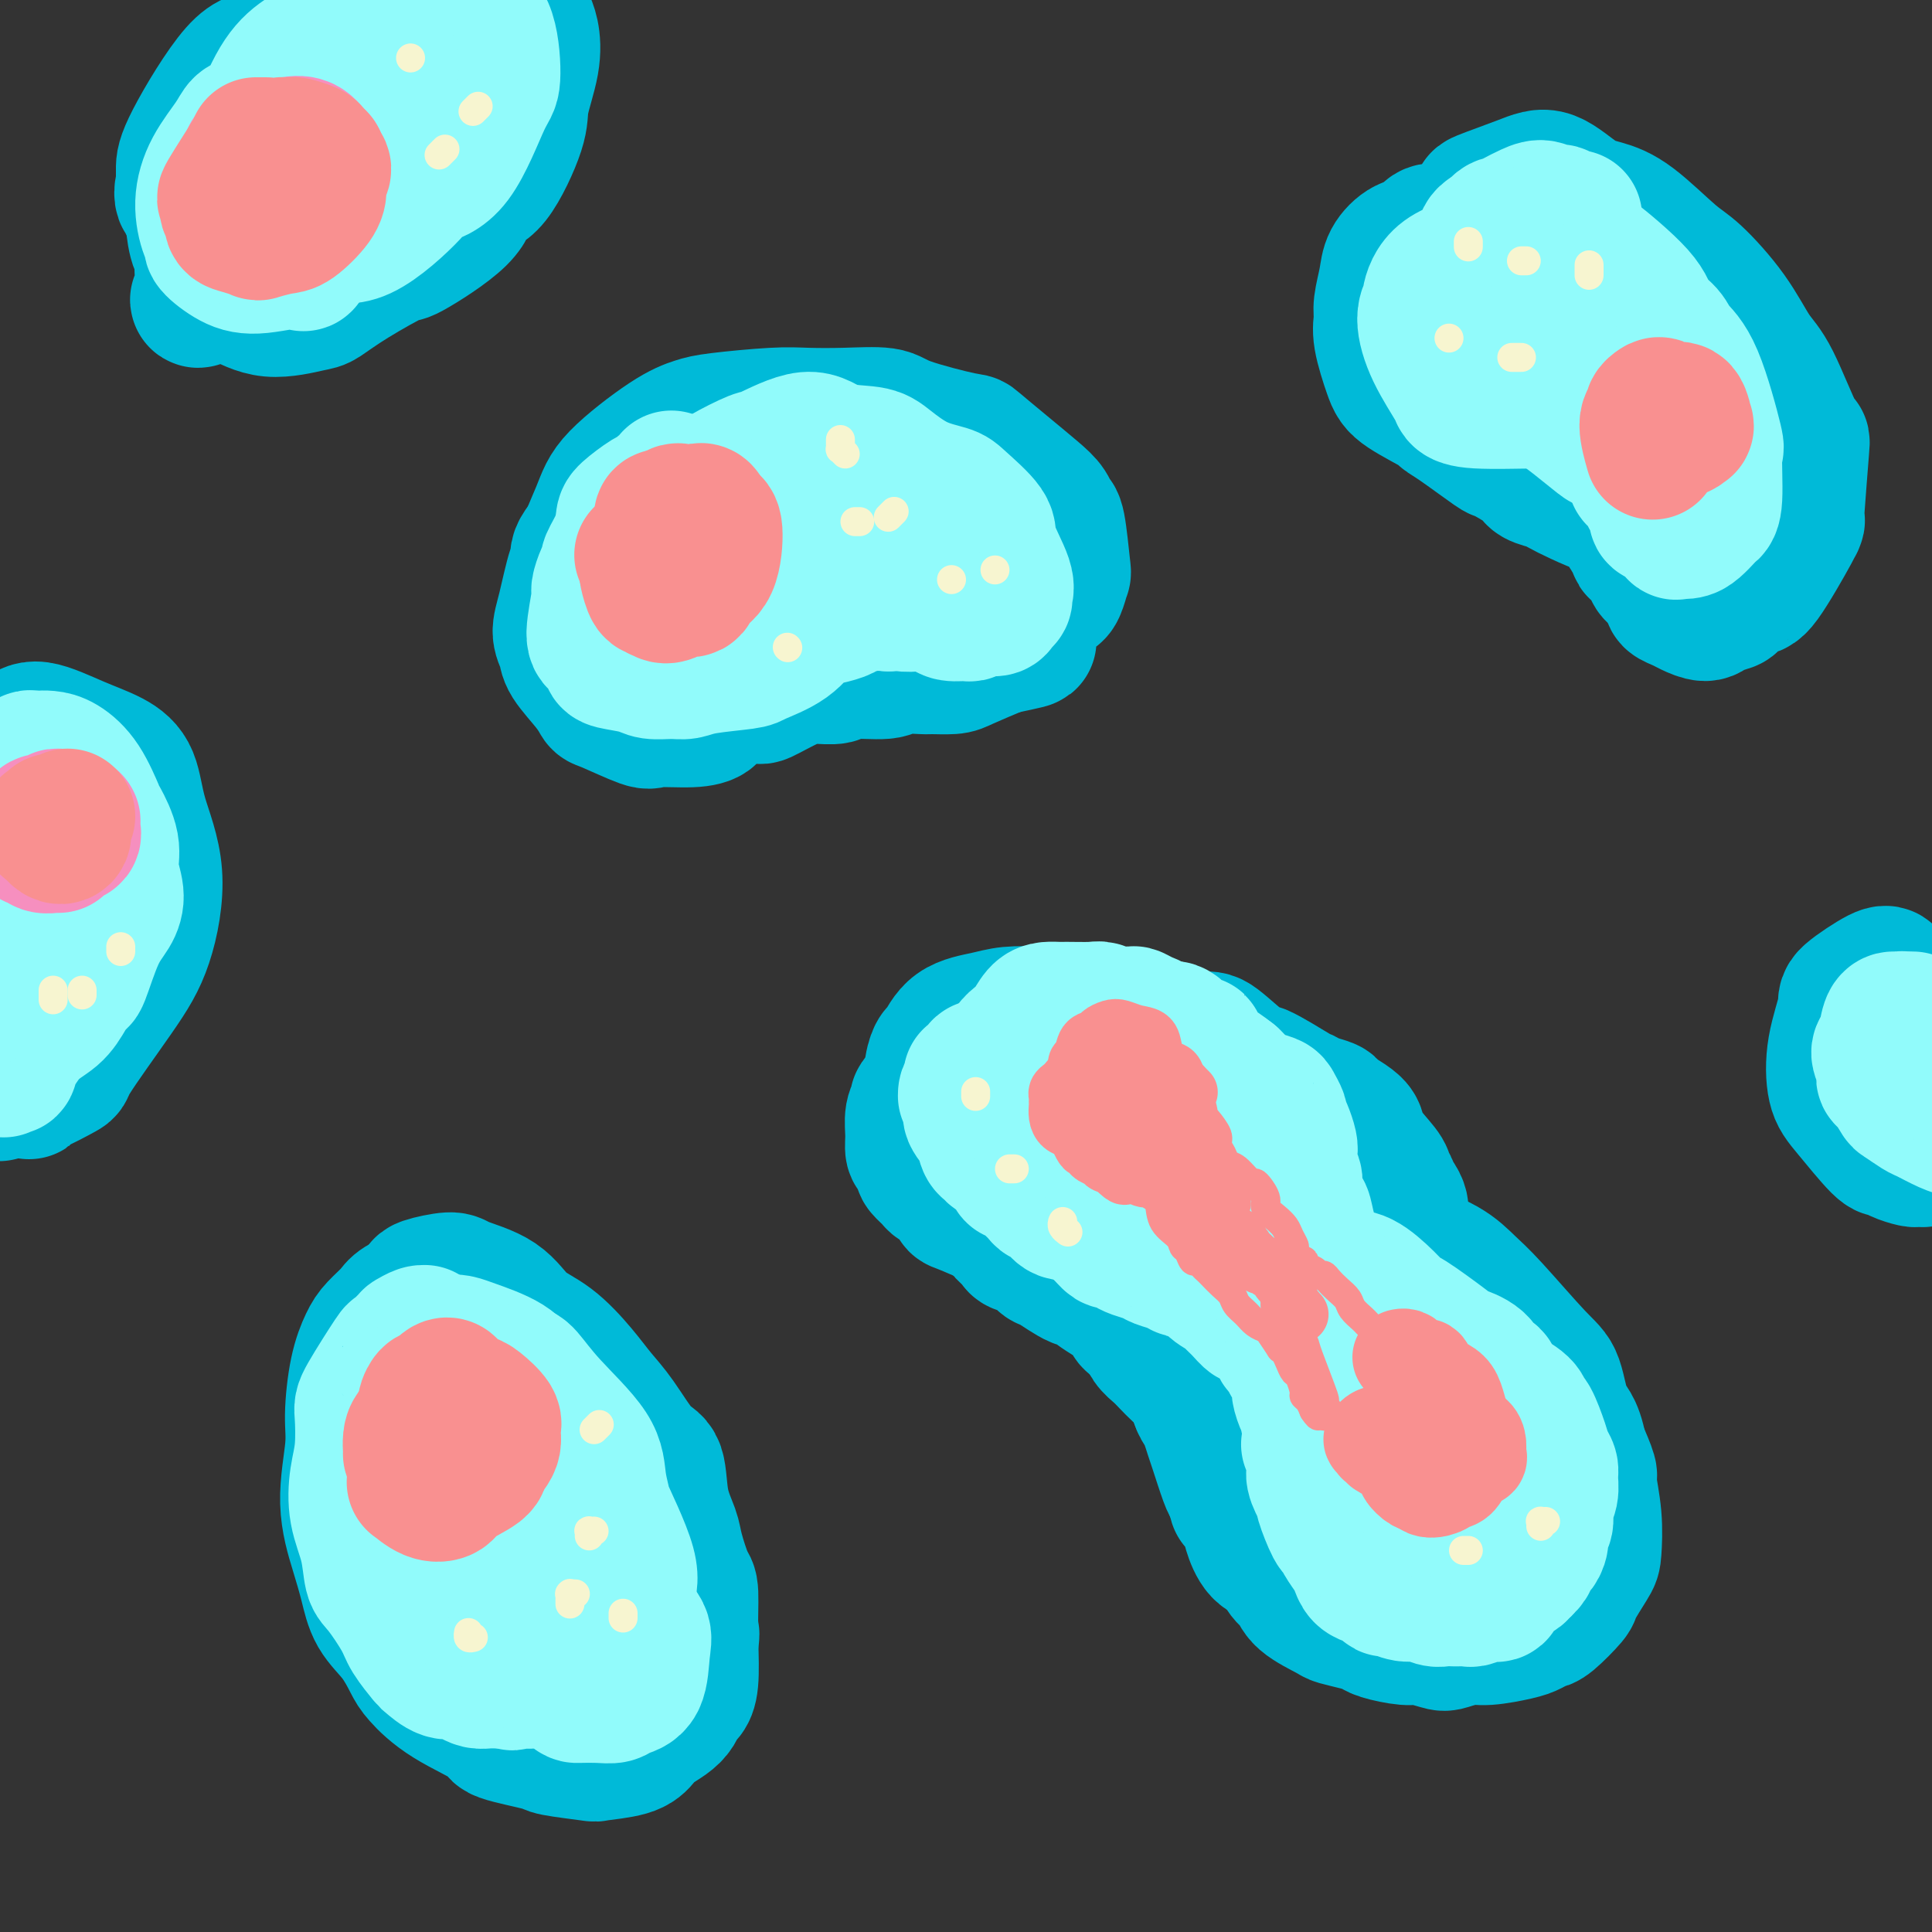 <svg viewBox='0 0 400 400' version='1.1' xmlns='http://www.w3.org/2000/svg' xmlns:xlink='http://www.w3.org/1999/xlink'><rect x="0" y="0" width="400" height="400" fill="#333333" stroke="none"/><g fill='none' stroke='rgb(0,186,216)' stroke-width='28' stroke-linecap='round' stroke-linejoin='round'><path d='M191,228c-0.425,0.033 -0.850,0.066 -1,0c-0.150,-0.066 -0.026,-0.230 0,0c0.026,0.230 -0.046,0.853 0,1c0.046,0.147 0.211,-0.183 0,0c-0.211,0.183 -0.798,0.879 -1,2c-0.202,1.121 -0.017,2.666 0,4c0.017,1.334 -0.132,2.455 0,3c0.132,0.545 0.544,0.512 1,1c0.456,0.488 0.956,1.495 1,2c0.044,0.505 -0.367,0.507 0,1c0.367,0.493 1.510,1.478 2,2c0.490,0.522 0.325,0.582 1,1c0.675,0.418 2.191,1.195 3,2c0.809,0.805 0.911,1.638 1,2c0.089,0.362 0.166,0.254 2,1c1.834,0.746 5.426,2.345 7,3c1.574,0.655 1.129,0.364 2,1c0.871,0.636 3.057,2.198 4,3c0.943,0.802 0.641,0.845 1,1c0.359,0.155 1.377,0.424 3,1c1.623,0.576 3.851,1.460 5,2c1.149,0.540 1.217,0.735 2,1c0.783,0.265 2.279,0.599 3,1c0.721,0.401 0.665,0.870 1,1c0.335,0.130 1.059,-0.079 2,1c0.941,1.079 2.100,3.444 3,5c0.900,1.556 1.543,2.302 2,3c0.457,0.698 0.729,1.349 1,2'/><path d='M236,275c1.120,1.678 0.919,0.873 1,1c0.081,0.127 0.444,1.188 1,2c0.556,0.812 1.306,1.377 2,2c0.694,0.623 1.334,1.305 2,2c0.666,0.695 1.358,1.405 2,2c0.642,0.595 1.233,1.077 2,2c0.767,0.923 1.708,2.287 2,3c0.292,0.713 -0.066,0.773 0,1c0.066,0.227 0.557,0.620 1,1c0.443,0.380 0.837,0.745 1,1c0.163,0.255 0.093,0.398 1,1c0.907,0.602 2.790,1.664 4,2c1.210,0.336 1.746,-0.053 2,0c0.254,0.053 0.226,0.550 1,1c0.774,0.450 2.352,0.853 3,1c0.648,0.147 0.367,0.036 1,0c0.633,-0.036 2.180,0.001 3,0c0.820,-0.001 0.913,-0.041 1,0c0.087,0.041 0.168,0.163 1,0c0.832,-0.163 2.416,-0.610 3,-1c0.584,-0.390 0.169,-0.723 1,-1c0.831,-0.277 2.908,-0.497 4,-1c1.092,-0.503 1.199,-1.291 2,-2c0.801,-0.709 2.295,-1.341 3,-2c0.705,-0.659 0.622,-1.345 1,-2c0.378,-0.655 1.218,-1.281 2,-2c0.782,-0.719 1.505,-1.533 2,-2c0.495,-0.467 0.762,-0.589 1,-1c0.238,-0.411 0.449,-1.111 1,-2c0.551,-0.889 1.443,-1.968 2,-3c0.557,-1.032 0.778,-2.016 1,-3'/><path d='M290,275c2.543,-4.038 1.399,-4.632 1,-5c-0.399,-0.368 -0.054,-0.511 0,-1c0.054,-0.489 -0.184,-1.326 0,-2c0.184,-0.674 0.792,-1.185 1,-2c0.208,-0.815 0.018,-1.933 0,-3c-0.018,-1.067 0.136,-2.082 0,-3c-0.136,-0.918 -0.562,-1.738 -1,-3c-0.438,-1.262 -0.887,-2.967 -1,-4c-0.113,-1.033 0.109,-1.394 0,-2c-0.109,-0.606 -0.551,-1.458 -1,-2c-0.449,-0.542 -0.905,-0.774 -1,-1c-0.095,-0.226 0.172,-0.445 0,-1c-0.172,-0.555 -0.783,-1.447 -1,-2c-0.217,-0.553 -0.041,-0.768 -1,-2c-0.959,-1.232 -3.053,-3.482 -4,-5c-0.947,-1.518 -0.746,-2.304 -1,-3c-0.254,-0.696 -0.961,-1.301 -2,-2c-1.039,-0.699 -2.409,-1.493 -3,-2c-0.591,-0.507 -0.404,-0.725 -1,-1c-0.596,-0.275 -1.976,-0.605 -3,-1c-1.024,-0.395 -1.693,-0.856 -2,-1c-0.307,-0.144 -0.253,0.030 -2,-1c-1.747,-1.030 -5.295,-3.262 -7,-4c-1.705,-0.738 -1.567,0.020 -3,-1c-1.433,-1.020 -4.438,-3.818 -6,-5c-1.562,-1.182 -1.683,-0.747 -4,-1c-2.317,-0.253 -6.831,-1.192 -9,-2c-2.169,-0.808 -1.994,-1.485 -3,-2c-1.006,-0.515 -3.194,-0.870 -6,-1c-2.806,-0.130 -6.230,-0.037 -8,0c-1.770,0.037 -1.885,0.019 -2,0'/><path d='M220,210c-5.303,-0.931 -2.561,-0.260 -2,0c0.561,0.260 -1.058,0.109 -3,0c-1.942,-0.109 -4.208,-0.174 -6,0c-1.792,0.174 -3.110,0.589 -5,1c-1.890,0.411 -4.350,0.818 -6,2c-1.650,1.182 -2.489,3.140 -3,4c-0.511,0.860 -0.693,0.621 -1,1c-0.307,0.379 -0.737,1.375 -1,3c-0.263,1.625 -0.357,3.879 0,6c0.357,2.121 1.166,4.108 3,6c1.834,1.892 4.693,3.689 7,5c2.307,1.311 4.061,2.135 6,3c1.939,0.865 4.063,1.769 7,2c2.937,0.231 6.686,-0.211 8,0c1.314,0.211 0.191,1.077 2,1c1.809,-0.077 6.549,-1.096 8,-1c1.451,0.096 -0.388,1.308 0,0c0.388,-1.308 3.004,-5.136 4,-7c0.996,-1.864 0.371,-1.765 0,-2c-0.371,-0.235 -0.487,-0.806 -1,-2c-0.513,-1.194 -1.422,-3.013 -2,-4c-0.578,-0.987 -0.824,-1.141 -2,-2c-1.176,-0.859 -3.281,-2.421 -5,-3c-1.719,-0.579 -3.053,-0.173 -4,0c-0.947,0.173 -1.508,0.114 -2,2c-0.492,1.886 -0.917,5.717 0,9c0.917,3.283 3.174,6.018 5,9c1.826,2.982 3.221,6.212 6,9c2.779,2.788 6.940,5.135 10,7c3.060,1.865 5.017,3.247 7,4c1.983,0.753 3.991,0.876 6,1'/><path d='M256,264c4.072,1.948 2.753,0.818 3,0c0.247,-0.818 2.060,-1.323 3,-1c0.940,0.323 1.007,1.474 1,-1c-0.007,-2.474 -0.090,-8.573 -1,-12c-0.910,-3.427 -2.648,-4.182 -4,-6c-1.352,-1.818 -2.316,-4.700 -4,-7c-1.684,-2.300 -4.086,-4.018 -6,-5c-1.914,-0.982 -3.338,-1.229 -5,0c-1.662,1.229 -3.562,3.933 -4,7c-0.438,3.067 0.585,6.498 1,9c0.415,2.502 0.220,4.076 2,7c1.780,2.924 5.534,7.197 7,9c1.466,1.803 0.644,1.137 2,2c1.356,0.863 4.889,3.254 7,4c2.111,0.746 2.800,-0.153 4,-1c1.200,-0.847 2.912,-1.641 4,-3c1.088,-1.359 1.554,-3.284 2,-6c0.446,-2.716 0.873,-6.223 1,-8c0.127,-1.777 -0.047,-1.825 0,-2c0.047,-0.175 0.313,-0.477 0,-1c-0.313,-0.523 -1.206,-1.266 -2,0c-0.794,1.266 -1.488,4.543 -2,6c-0.512,1.457 -0.841,1.094 -1,4c-0.159,2.906 -0.150,9.080 0,12c0.150,2.920 0.439,2.585 1,4c0.561,1.415 1.393,4.578 2,6c0.607,1.422 0.989,1.102 1,1c0.011,-0.102 -0.347,0.014 0,0c0.347,-0.014 1.401,-0.158 2,0c0.599,0.158 0.743,0.616 1,0c0.257,-0.616 0.629,-2.308 1,-4'/><path d='M272,278c0.548,-0.964 -0.583,-1.875 -1,-3c-0.417,-1.125 -0.119,-2.464 0,-3c0.119,-0.536 0.060,-0.268 0,0'/><path d='M128,108c-0.194,-0.006 -0.387,-0.012 -1,0c-0.613,0.012 -1.644,0.042 -2,0c-0.356,-0.042 -0.035,-0.157 -1,1c-0.965,1.157 -3.216,3.587 -4,5c-0.784,1.413 -0.101,1.810 0,2c0.101,0.190 -0.379,0.173 -1,2c-0.621,1.827 -1.383,5.496 -2,8c-0.617,2.504 -1.090,3.841 -1,5c0.090,1.159 0.743,2.140 1,3c0.257,0.860 0.118,1.601 1,3c0.882,1.399 2.784,3.457 4,5c1.216,1.543 1.746,2.572 2,3c0.254,0.428 0.233,0.256 2,1c1.767,0.744 5.322,2.404 7,3c1.678,0.596 1.481,0.127 3,0c1.519,-0.127 4.756,0.088 7,0c2.244,-0.088 3.496,-0.479 4,-1c0.504,-0.521 0.262,-1.173 2,-2c1.738,-0.827 5.457,-1.828 7,-2c1.543,-0.172 0.912,0.486 2,0c1.088,-0.486 3.896,-2.115 6,-3c2.104,-0.885 3.505,-1.026 5,-1c1.495,0.026 3.084,0.217 4,0c0.916,-0.217 1.160,-0.843 3,-1c1.840,-0.157 5.277,0.154 7,0c1.723,-0.154 1.732,-0.775 3,-1c1.268,-0.225 3.796,-0.055 5,0c1.204,0.055 1.086,-0.006 2,0c0.914,0.006 2.862,0.079 4,0c1.138,-0.079 1.468,-0.308 3,-1c1.532,-0.692 4.266,-1.846 7,-3'/><path d='M207,134c11.539,-2.411 3.386,-0.940 1,-1c-2.386,-0.060 0.996,-1.652 3,-3c2.004,-1.348 2.631,-2.453 3,-3c0.369,-0.547 0.481,-0.536 1,-1c0.519,-0.464 1.446,-1.402 2,-2c0.554,-0.598 0.734,-0.854 1,-1c0.266,-0.146 0.618,-0.181 1,-1c0.382,-0.819 0.794,-2.421 1,-3c0.206,-0.579 0.206,-0.135 0,-2c-0.206,-1.865 -0.618,-6.041 -1,-8c-0.382,-1.959 -0.734,-1.703 -1,-2c-0.266,-0.297 -0.447,-1.149 -1,-2c-0.553,-0.851 -1.479,-1.701 -3,-3c-1.521,-1.299 -3.638,-3.045 -6,-5c-2.362,-1.955 -4.968,-4.117 -6,-5c-1.032,-0.883 -0.491,-0.485 -3,-1c-2.509,-0.515 -8.068,-1.943 -11,-3c-2.932,-1.057 -3.236,-1.744 -5,-2c-1.764,-0.256 -4.988,-0.080 -8,0c-3.012,0.080 -5.811,0.064 -8,0c-2.189,-0.064 -3.766,-0.178 -7,0c-3.234,0.178 -8.124,0.646 -11,1c-2.876,0.354 -3.739,0.594 -5,1c-1.261,0.406 -2.922,0.977 -6,3c-3.078,2.023 -7.574,5.496 -10,8c-2.426,2.504 -2.783,4.037 -4,7c-1.217,2.963 -3.293,7.355 -4,11c-0.707,3.645 -0.045,6.544 0,8c0.045,1.456 -0.526,1.469 0,3c0.526,1.531 2.150,4.580 4,6c1.850,1.420 3.925,1.210 6,1'/><path d='M130,135c3.438,-0.897 9.033,-3.638 12,-5c2.967,-1.362 3.304,-1.343 6,-3c2.696,-1.657 7.749,-4.989 11,-7c3.251,-2.011 4.699,-2.702 7,-5c2.301,-2.298 5.453,-6.204 7,-8c1.547,-1.796 1.488,-1.483 2,-3c0.512,-1.517 1.596,-4.864 2,-7c0.404,-2.136 0.128,-3.062 -2,-4c-2.128,-0.938 -6.109,-1.887 -8,-2c-1.891,-0.113 -1.691,0.609 -5,3c-3.309,2.391 -10.125,6.450 -13,9c-2.875,2.550 -1.808,3.589 -2,6c-0.192,2.411 -1.644,6.193 -2,9c-0.356,2.807 0.385,4.639 2,6c1.615,1.361 4.106,2.252 7,3c2.894,0.748 6.192,1.353 9,1c2.808,-0.353 5.127,-1.662 8,-3c2.873,-1.338 6.300,-2.703 9,-5c2.700,-2.297 4.674,-5.526 6,-8c1.326,-2.474 2.002,-4.193 2,-5c-0.002,-0.807 -0.684,-0.702 -1,-2c-0.316,-1.298 -0.265,-3.999 -3,-5c-2.735,-1.001 -8.256,-0.302 -11,0c-2.744,0.302 -2.711,0.207 -4,3c-1.289,2.793 -3.900,8.472 -5,11c-1.100,2.528 -0.688,1.904 0,3c0.688,1.096 1.654,3.913 4,5c2.346,1.087 6.072,0.446 9,0c2.928,-0.446 5.058,-0.697 7,-1c1.942,-0.303 3.698,-0.658 5,-1c1.302,-0.342 2.151,-0.671 3,-1'/><path d='M192,119c4.106,-1.235 2.373,-2.822 2,-4c-0.373,-1.178 0.616,-1.948 1,-2c0.384,-0.052 0.163,0.612 0,1c-0.163,0.388 -0.270,0.500 0,1c0.270,0.500 0.915,1.389 1,2c0.085,0.611 -0.390,0.945 0,1c0.390,0.055 1.646,-0.167 3,0c1.354,0.167 2.806,0.725 4,1c1.194,0.275 2.129,0.266 3,0c0.871,-0.266 1.677,-0.790 2,-1c0.323,-0.210 0.161,-0.105 0,0'/><path d='M306,49c-0.357,-0.030 -0.714,-0.060 -1,0c-0.286,0.060 -0.499,0.210 -1,0c-0.501,-0.210 -1.288,-0.781 -2,-1c-0.712,-0.219 -1.348,-0.085 -2,0c-0.652,0.085 -1.320,0.122 -2,0c-0.680,-0.122 -1.372,-0.404 -2,0c-0.628,0.404 -1.191,1.494 -2,2c-0.809,0.506 -1.862,0.428 -3,1c-1.138,0.572 -2.359,1.794 -3,3c-0.641,1.206 -0.701,2.395 -1,4c-0.299,1.605 -0.836,3.625 -1,5c-0.164,1.375 0.045,2.106 0,3c-0.045,0.894 -0.343,1.952 0,4c0.343,2.048 1.326,5.087 2,7c0.674,1.913 1.040,2.699 3,4c1.960,1.301 5.515,3.117 7,4c1.485,0.883 0.899,0.835 1,1c0.101,0.165 0.890,0.545 3,2c2.110,1.455 5.542,3.987 7,5c1.458,1.013 0.942,0.508 2,1c1.058,0.492 3.691,1.979 5,3c1.309,1.021 1.293,1.574 2,2c0.707,0.426 2.137,0.725 3,1c0.863,0.275 1.160,0.525 2,1c0.840,0.475 2.223,1.174 4,2c1.777,0.826 3.947,1.777 5,2c1.053,0.223 0.989,-0.284 2,1c1.011,1.284 3.097,4.358 4,6c0.903,1.642 0.624,1.853 1,2c0.376,0.147 1.409,0.232 2,1c0.591,0.768 0.740,2.219 1,3c0.260,0.781 0.630,0.890 1,1'/><path d='M343,119c2.408,3.024 2.928,3.585 3,4c0.072,0.415 -0.306,0.683 0,1c0.306,0.317 1.294,0.684 2,1c0.706,0.316 1.129,0.580 2,1c0.871,0.420 2.191,0.994 3,1c0.809,0.006 1.108,-0.557 2,-1c0.892,-0.443 2.376,-0.767 3,-1c0.624,-0.233 0.388,-0.376 1,-1c0.612,-0.624 2.072,-1.731 3,-2c0.928,-0.269 1.324,0.300 3,-2c1.676,-2.300 4.632,-7.468 6,-10c1.368,-2.532 1.150,-2.428 1,-2c-0.150,0.428 -0.230,1.181 0,-2c0.230,-3.181 0.771,-10.297 1,-13c0.229,-2.703 0.147,-0.993 -1,-3c-1.147,-2.007 -3.359,-7.730 -5,-11c-1.641,-3.270 -2.710,-4.087 -4,-6c-1.290,-1.913 -2.802,-4.922 -5,-8c-2.198,-3.078 -5.082,-6.226 -7,-8c-1.918,-1.774 -2.869,-2.175 -5,-4c-2.131,-1.825 -5.443,-5.073 -8,-7c-2.557,-1.927 -4.358,-2.534 -6,-3c-1.642,-0.466 -3.126,-0.793 -5,-2c-1.874,-1.207 -4.138,-3.294 -6,-4c-1.862,-0.706 -3.322,-0.030 -6,1c-2.678,1.030 -6.574,2.415 -8,3c-1.426,0.585 -0.382,0.369 -1,2c-0.618,1.631 -2.898,5.107 -4,8c-1.102,2.893 -1.028,5.202 -1,7c0.028,1.798 0.008,3.085 1,6c0.992,2.915 2.996,7.457 5,12'/><path d='M307,76c1.327,2.758 2.143,3.652 4,5c1.857,1.348 4.755,3.148 7,4c2.245,0.852 3.838,0.754 7,1c3.162,0.246 7.892,0.835 10,1c2.108,0.165 1.595,-0.096 2,0c0.405,0.096 1.729,0.548 3,-1c1.271,-1.548 2.489,-5.097 3,-7c0.511,-1.903 0.316,-2.161 0,-4c-0.316,-1.839 -0.754,-5.259 -3,-9c-2.246,-3.741 -6.299,-7.802 -9,-10c-2.701,-2.198 -4.049,-2.534 -6,-3c-1.951,-0.466 -4.504,-1.063 -7,-1c-2.496,0.063 -4.933,0.785 -6,3c-1.067,2.215 -0.764,5.922 -1,8c-0.236,2.078 -1.012,2.525 0,5c1.012,2.475 3.812,6.977 6,10c2.188,3.023 3.763,4.566 6,7c2.237,2.434 5.134,5.759 8,8c2.866,2.241 5.701,3.399 7,4c1.299,0.601 1.063,0.647 3,0c1.937,-0.647 6.049,-1.985 8,-3c1.951,-1.015 1.743,-1.705 2,-3c0.257,-1.295 0.979,-3.193 0,-7c-0.979,-3.807 -3.659,-9.521 -5,-12c-1.341,-2.479 -1.343,-1.721 -2,-2c-0.657,-0.279 -1.967,-1.595 -3,-2c-1.033,-0.405 -1.788,0.101 -3,2c-1.212,1.899 -2.882,5.189 -3,10c-0.118,4.811 1.314,11.141 2,14c0.686,2.859 0.624,2.245 1,3c0.376,0.755 1.188,2.877 2,5'/><path d='M340,102c1.269,3.715 1.941,2.003 3,2c1.059,-0.003 2.504,1.703 4,2c1.496,0.297 3.042,-0.816 4,-1c0.958,-0.184 1.329,0.560 2,-1c0.671,-1.560 1.642,-5.424 2,-7c0.358,-1.576 0.102,-0.863 0,-1c-0.102,-0.137 -0.052,-1.123 0,-1c0.052,0.123 0.105,1.355 0,2c-0.105,0.645 -0.367,0.704 0,3c0.367,2.296 1.363,6.829 2,9c0.637,2.171 0.917,1.979 1,3c0.083,1.021 -0.029,3.253 0,4c0.029,0.747 0.200,0.009 0,0c-0.200,-0.009 -0.771,0.712 -1,1c-0.229,0.288 -0.114,0.144 0,0'/><path d='M88,267c-0.009,0.237 -0.019,0.473 -1,1c-0.981,0.527 -2.935,1.343 -4,2c-1.065,0.657 -1.242,1.154 -2,2c-0.758,0.846 -2.097,2.041 -3,3c-0.903,0.959 -1.372,1.684 -2,3c-0.628,1.316 -1.416,3.225 -2,6c-0.584,2.775 -0.963,6.418 -1,9c-0.037,2.582 0.267,4.104 0,7c-0.267,2.896 -1.107,7.165 -1,11c0.107,3.835 1.159,7.237 2,10c0.841,2.763 1.469,4.888 2,7c0.531,2.112 0.965,4.212 2,6c1.035,1.788 2.672,3.263 4,5c1.328,1.737 2.348,3.735 3,5c0.652,1.265 0.936,1.796 2,3c1.064,1.204 2.909,3.082 6,5c3.091,1.918 7.428,3.877 9,5c1.572,1.123 0.377,1.412 2,2c1.623,0.588 6.062,1.476 8,2c1.938,0.524 1.373,0.684 3,1c1.627,0.316 5.446,0.786 7,1c1.554,0.214 0.843,0.170 2,0c1.157,-0.170 4.184,-0.468 6,-1c1.816,-0.532 2.423,-1.298 3,-2c0.577,-0.702 1.124,-1.339 2,-2c0.876,-0.661 2.081,-1.345 3,-2c0.919,-0.655 1.553,-1.280 2,-2c0.447,-0.720 0.707,-1.533 1,-2c0.293,-0.467 0.617,-0.587 1,-1c0.383,-0.413 0.824,-1.118 1,-3c0.176,-1.882 0.088,-4.941 0,-8'/><path d='M143,340c0.456,-2.446 0.096,-1.563 0,-3c-0.096,-1.437 0.072,-5.196 0,-7c-0.072,-1.804 -0.385,-1.653 -1,-3c-0.615,-1.347 -1.531,-4.191 -2,-6c-0.469,-1.809 -0.491,-2.584 -1,-4c-0.509,-1.416 -1.504,-3.473 -2,-6c-0.496,-2.527 -0.493,-5.524 -1,-7c-0.507,-1.476 -1.522,-1.431 -3,-3c-1.478,-1.569 -3.417,-4.753 -5,-7c-1.583,-2.247 -2.811,-3.557 -4,-5c-1.189,-1.443 -2.340,-3.020 -4,-5c-1.660,-1.980 -3.831,-4.363 -6,-6c-2.169,-1.637 -4.337,-2.526 -6,-4c-1.663,-1.474 -2.823,-3.531 -5,-5c-2.177,-1.469 -5.373,-2.351 -7,-3c-1.627,-0.649 -1.686,-1.067 -3,-1c-1.314,0.067 -3.884,0.617 -5,1c-1.116,0.383 -0.777,0.599 -2,3c-1.223,2.401 -4.008,6.987 -5,11c-0.992,4.013 -0.191,7.454 0,11c0.191,3.546 -0.228,7.197 1,12c1.228,4.803 4.101,10.759 6,15c1.899,4.241 2.822,6.767 5,10c2.178,3.233 5.612,7.172 8,10c2.388,2.828 3.732,4.544 6,6c2.268,1.456 5.460,2.652 7,3c1.540,0.348 1.429,-0.153 3,-2c1.571,-1.847 4.823,-5.042 6,-8c1.177,-2.958 0.278,-5.681 0,-9c-0.278,-3.319 0.063,-7.234 -2,-12c-2.063,-4.766 -6.532,-10.383 -11,-16'/><path d='M110,300c-2.836,-4.609 -4.426,-8.132 -6,-11c-1.574,-2.868 -3.134,-5.082 -5,-6c-1.866,-0.918 -4.040,-0.540 -5,-1c-0.960,-0.460 -0.707,-1.756 -1,1c-0.293,2.756 -1.131,9.566 -1,15c0.131,5.434 1.232,9.492 2,12c0.768,2.508 1.204,3.465 2,5c0.796,1.535 1.951,3.648 3,5c1.049,1.352 1.991,1.944 3,2c1.009,0.056 2.087,-0.422 4,-2c1.913,-1.578 4.663,-4.256 6,-7c1.337,-2.744 1.261,-5.554 1,-8c-0.261,-2.446 -0.707,-4.526 -1,-6c-0.293,-1.474 -0.432,-2.341 -1,-3c-0.568,-0.659 -1.565,-1.112 -2,-2c-0.435,-0.888 -0.309,-2.213 -1,0c-0.691,2.213 -2.200,7.963 -3,12c-0.800,4.037 -0.890,6.360 -1,9c-0.110,2.640 -0.239,5.597 0,8c0.239,2.403 0.848,4.252 1,5c0.152,0.748 -0.151,0.394 0,0c0.151,-0.394 0.758,-0.827 1,-1c0.242,-0.173 0.121,-0.087 0,0'/><path d='M5,154c-0.010,-0.296 -0.021,-0.592 0,-1c0.021,-0.408 0.073,-0.927 0,-1c-0.073,-0.073 -0.272,0.301 0,0c0.272,-0.301 1.016,-1.279 3,-1c1.984,0.279 5.209,1.813 8,3c2.791,1.187 5.146,2.026 7,3c1.854,0.974 3.205,2.082 4,4c0.795,1.918 1.035,4.644 2,8c0.965,3.356 2.657,7.341 3,12c0.343,4.659 -0.662,9.992 -2,14c-1.338,4.008 -3.010,6.691 -6,11c-2.990,4.309 -7.299,10.245 -9,13c-1.701,2.755 -0.796,2.328 -2,3c-1.204,0.672 -4.518,2.444 -6,3c-1.482,0.556 -1.133,-0.102 -1,0c0.133,0.102 0.050,0.964 0,1c-0.050,0.036 -0.065,-0.754 0,-1c0.065,-0.246 0.211,0.051 1,-1c0.789,-1.051 2.221,-3.452 4,-6c1.779,-2.548 3.907,-5.245 5,-8c1.093,-2.755 1.152,-5.568 2,-8c0.848,-2.432 2.484,-4.482 3,-7c0.516,-2.518 -0.089,-5.503 0,-8c0.089,-2.497 0.873,-4.506 0,-7c-0.873,-2.494 -3.403,-5.472 -5,-8c-1.597,-2.528 -2.260,-4.604 -3,-6c-0.740,-1.396 -1.557,-2.112 -3,-2c-1.443,0.112 -3.510,1.051 -5,2c-1.490,0.949 -2.401,1.909 -3,5c-0.599,3.091 -0.885,8.312 -1,11c-0.115,2.688 -0.057,2.844 0,3'/><path d='M1,185c0.045,2.787 0.656,2.755 1,3c0.344,0.245 0.421,0.766 1,1c0.579,0.234 1.659,0.182 3,-1c1.341,-1.182 2.942,-3.494 4,-5c1.058,-1.506 1.571,-2.205 2,-3c0.429,-0.795 0.772,-1.686 1,-2c0.228,-0.314 0.342,-0.050 0,0c-0.342,0.050 -1.139,-0.113 -2,1c-0.861,1.113 -1.786,3.502 -3,7c-1.214,3.498 -2.717,8.105 -4,13c-1.283,4.895 -2.346,10.077 -3,14c-0.654,3.923 -0.900,6.586 -1,8c-0.100,1.414 -0.054,1.579 0,2c0.054,0.421 0.116,1.098 0,2c-0.116,0.902 -0.411,2.029 0,1c0.411,-1.029 1.527,-4.214 2,-6c0.473,-1.786 0.305,-2.173 1,-4c0.695,-1.827 2.255,-5.092 3,-7c0.745,-1.908 0.675,-2.458 0,-2c-0.675,0.458 -1.957,1.923 -3,4c-1.043,2.077 -1.849,4.767 -2,6c-0.151,1.233 0.351,1.011 0,2c-0.351,0.989 -1.556,3.189 -2,4c-0.444,0.811 -0.127,0.232 0,0c0.127,-0.232 0.063,-0.116 0,0'/><path d='M50,28c-0.248,0.455 -0.495,0.910 -1,1c-0.505,0.090 -1.266,-0.185 -2,0c-0.734,0.185 -1.439,0.830 -2,1c-0.561,0.170 -0.977,-0.135 -1,0c-0.023,0.135 0.347,0.708 0,1c-0.347,0.292 -1.412,0.301 -2,2c-0.588,1.699 -0.700,5.088 -1,7c-0.300,1.912 -0.788,2.349 -1,3c-0.212,0.651 -0.148,1.517 0,3c0.148,1.483 0.380,3.583 1,5c0.620,1.417 1.626,2.152 3,4c1.374,1.848 3.114,4.809 4,6c0.886,1.191 0.916,0.610 2,1c1.084,0.390 3.220,1.749 6,2c2.780,0.251 6.203,-0.606 8,-1c1.797,-0.394 1.967,-0.323 3,-1c1.033,-0.677 2.929,-2.101 6,-4c3.071,-1.899 7.316,-4.273 9,-5c1.684,-0.727 0.805,0.192 3,-1c2.195,-1.192 7.462,-4.496 10,-7c2.538,-2.504 2.348,-4.209 3,-5c0.652,-0.791 2.147,-0.670 4,-3c1.853,-2.330 4.063,-7.112 5,-10c0.937,-2.888 0.602,-3.881 1,-6c0.398,-2.119 1.529,-5.365 2,-8c0.471,-2.635 0.280,-4.659 0,-6c-0.280,-1.341 -0.651,-1.998 -1,-3c-0.349,-1.002 -0.676,-2.349 -1,-3c-0.324,-0.651 -0.643,-0.608 -3,-1c-2.357,-0.392 -6.750,-1.221 -10,-1c-3.250,0.221 -5.357,1.492 -9,4c-3.643,2.508 -8.821,6.254 -14,10'/><path d='M72,13c-4.719,4.035 -5.016,7.124 -7,10c-1.984,2.876 -5.655,5.540 -8,8c-2.345,2.460 -3.365,4.716 -4,6c-0.635,1.284 -0.885,1.597 -1,2c-0.115,0.403 -0.097,0.897 0,1c0.097,0.103 0.271,-0.186 0,0c-0.271,0.186 -0.987,0.847 1,-1c1.987,-1.847 6.676,-6.201 9,-9c2.324,-2.799 2.282,-4.044 3,-6c0.718,-1.956 2.198,-4.624 3,-6c0.802,-1.376 0.928,-1.460 1,-2c0.072,-0.540 0.089,-1.536 0,-2c-0.089,-0.464 -0.285,-0.395 -2,0c-1.715,0.395 -4.950,1.118 -8,5c-3.050,3.882 -5.914,10.923 -8,16c-2.086,5.077 -3.395,8.188 -5,11c-1.605,2.812 -3.507,5.323 -4,8c-0.493,2.677 0.424,5.521 0,7c-0.424,1.479 -2.187,1.595 0,0c2.187,-1.595 8.324,-4.901 12,-7c3.676,-2.099 4.890,-2.991 7,-6c2.110,-3.009 5.118,-8.134 7,-11c1.882,-2.866 2.640,-3.471 3,-6c0.360,-2.529 0.321,-6.980 0,-9c-0.321,-2.020 -0.923,-1.608 -2,-3c-1.077,-1.392 -2.628,-4.588 -5,-6c-2.372,-1.412 -5.564,-1.038 -8,-1c-2.436,0.038 -4.117,-0.258 -7,3c-2.883,3.258 -6.969,10.069 -9,14c-2.031,3.931 -2.009,4.980 -2,6c0.009,1.020 0.004,2.010 0,3'/><path d='M38,38c-1.246,4.284 1.139,3.492 3,4c1.861,0.508 3.196,2.314 6,3c2.804,0.686 7.076,0.251 12,-2c4.924,-2.251 10.500,-6.316 13,-8c2.500,-1.684 1.923,-0.985 4,-3c2.077,-2.015 6.809,-6.744 9,-9c2.191,-2.256 1.843,-2.039 2,-3c0.157,-0.961 0.821,-3.099 1,-4c0.179,-0.901 -0.128,-0.565 0,-1c0.128,-0.435 0.689,-1.641 -1,0c-1.689,1.641 -5.629,6.129 -8,9c-2.371,2.871 -3.173,4.126 -4,6c-0.827,1.874 -1.678,4.368 -2,6c-0.322,1.632 -0.113,2.401 0,3c0.113,0.599 0.132,1.028 2,1c1.868,-0.028 5.586,-0.515 7,-1c1.414,-0.485 0.522,-0.970 3,-3c2.478,-2.030 8.324,-5.605 11,-8c2.676,-2.395 2.181,-3.609 3,-5c0.819,-1.391 2.951,-2.961 4,-4c1.049,-1.039 1.013,-1.549 1,-2c-0.013,-0.451 -0.004,-0.843 0,-1c0.004,-0.157 0.002,-0.078 0,0'/><path d='M209,250c0.113,0.001 0.226,0.001 0,0c-0.226,-0.001 -0.792,-0.004 -1,0c-0.208,0.004 -0.058,0.013 0,0c0.058,-0.013 0.023,-0.049 0,0c-0.023,0.049 -0.033,0.185 0,1c0.033,0.815 0.109,2.311 0,3c-0.109,0.689 -0.405,0.570 0,1c0.405,0.430 1.509,1.408 2,2c0.491,0.592 0.369,0.797 1,1c0.631,0.203 2.015,0.403 3,1c0.985,0.597 1.572,1.589 2,2c0.428,0.411 0.697,0.239 2,1c1.303,0.761 3.641,2.456 5,3c1.359,0.544 1.739,-0.061 2,0c0.261,0.061 0.402,0.789 2,2c1.598,1.211 4.654,2.904 6,4c1.346,1.096 0.983,1.596 1,2c0.017,0.404 0.413,0.713 1,1c0.587,0.287 1.365,0.553 2,1c0.635,0.447 1.126,1.076 2,2c0.874,0.924 2.132,2.142 3,3c0.868,0.858 1.346,1.357 2,2c0.654,0.643 1.485,1.431 2,2c0.515,0.569 0.716,0.919 1,2c0.284,1.081 0.653,2.894 1,4c0.347,1.106 0.674,1.504 1,2c0.326,0.496 0.651,1.089 1,2c0.349,0.911 0.722,2.141 1,3c0.278,0.859 0.459,1.347 1,3c0.541,1.653 1.440,4.472 2,6c0.560,1.528 0.780,1.764 1,2'/><path d='M255,308c1.508,4.243 0.778,2.851 1,3c0.222,0.149 1.396,1.840 2,3c0.604,1.160 0.638,1.791 1,3c0.362,1.209 1.052,2.998 2,4c0.948,1.002 2.152,1.218 3,2c0.848,0.782 1.338,2.132 2,3c0.662,0.868 1.496,1.255 2,2c0.504,0.745 0.678,1.849 2,3c1.322,1.151 3.793,2.350 5,3c1.207,0.650 1.149,0.753 2,1c0.851,0.247 2.610,0.640 4,1c1.390,0.360 2.411,0.688 3,1c0.589,0.312 0.747,0.606 2,1c1.253,0.394 3.602,0.886 5,1c1.398,0.114 1.845,-0.151 3,0c1.155,0.151 3.019,0.717 4,1c0.981,0.283 1.078,0.283 2,0c0.922,-0.283 2.670,-0.850 4,-1c1.330,-0.150 2.241,0.118 4,0c1.759,-0.118 4.367,-0.620 6,-1c1.633,-0.380 2.291,-0.637 3,-1c0.709,-0.363 1.468,-0.833 2,-1c0.532,-0.167 0.836,-0.033 2,-1c1.164,-0.967 3.189,-3.035 4,-4c0.811,-0.965 0.409,-0.826 1,-2c0.591,-1.174 2.174,-3.659 3,-5c0.826,-1.341 0.895,-1.536 1,-3c0.105,-1.464 0.245,-4.197 0,-7c-0.245,-2.803 -0.874,-5.678 -1,-7c-0.126,-1.322 0.250,-1.092 0,-2c-0.250,-0.908 -1.125,-2.954 -2,-5'/><path d='M327,300c-0.898,-4.916 -2.144,-5.206 -3,-7c-0.856,-1.794 -1.324,-5.092 -2,-7c-0.676,-1.908 -1.562,-2.428 -4,-5c-2.438,-2.572 -6.428,-7.198 -9,-10c-2.572,-2.802 -3.725,-3.782 -5,-5c-1.275,-1.218 -2.672,-2.676 -5,-4c-2.328,-1.324 -5.587,-2.515 -7,-3c-1.413,-0.485 -0.981,-0.265 -1,0c-0.019,0.265 -0.488,0.575 -1,1c-0.512,0.425 -1.065,0.966 -2,3c-0.935,2.034 -2.251,5.561 -3,9c-0.749,3.439 -0.930,6.790 -1,10c-0.070,3.210 -0.029,6.278 0,11c0.029,4.722 0.047,11.099 0,15c-0.047,3.901 -0.159,5.328 0,7c0.159,1.672 0.590,3.590 1,5c0.410,1.410 0.800,2.314 2,3c1.200,0.686 3.211,1.154 5,1c1.789,-0.154 3.357,-0.932 5,-2c1.643,-1.068 3.361,-2.427 5,-4c1.639,-1.573 3.200,-3.362 4,-6c0.800,-2.638 0.839,-6.127 1,-8c0.161,-1.873 0.445,-2.132 -1,-5c-1.445,-2.868 -4.618,-8.346 -7,-11c-2.382,-2.654 -3.975,-2.482 -5,-3c-1.025,-0.518 -1.484,-1.724 -4,-1c-2.516,0.724 -7.088,3.379 -10,5c-2.912,1.621 -4.162,2.208 -5,5c-0.838,2.792 -1.264,7.790 -1,11c0.264,3.210 1.218,4.631 3,6c1.782,1.369 4.391,2.684 7,4'/><path d='M284,315c2.440,2.012 3.540,2.043 6,2c2.460,-0.043 6.279,-0.158 10,-1c3.721,-0.842 7.342,-2.409 10,-4c2.658,-1.591 4.351,-3.206 6,-5c1.649,-1.794 3.252,-3.769 4,-6c0.748,-2.231 0.640,-4.719 1,-7c0.360,-2.281 1.187,-4.356 -1,-7c-2.187,-2.644 -7.388,-5.856 -10,-8c-2.612,-2.144 -2.634,-3.218 -5,-3c-2.366,0.218 -7.076,1.730 -10,3c-2.924,1.270 -4.063,2.299 -5,5c-0.937,2.701 -1.674,7.074 -2,11c-0.326,3.926 -0.241,7.406 1,10c1.241,2.594 3.639,4.301 6,6c2.361,1.699 4.686,3.391 6,4c1.314,0.609 1.616,0.137 3,0c1.384,-0.137 3.850,0.061 5,0c1.150,-0.061 0.982,-0.383 2,-2c1.018,-1.617 3.220,-4.530 4,-6c0.780,-1.470 0.139,-1.496 0,-2c-0.139,-0.504 0.224,-1.487 0,-2c-0.224,-0.513 -1.034,-0.557 -2,0c-0.966,0.557 -2.088,1.714 -3,3c-0.912,1.286 -1.614,2.701 -2,5c-0.386,2.299 -0.457,5.481 -1,7c-0.543,1.519 -1.558,1.376 0,2c1.558,0.624 5.689,2.014 8,2c2.311,-0.014 2.803,-1.433 3,-2c0.197,-0.567 0.098,-0.284 0,0'/><path d='M392,204c0.100,-0.339 0.201,-0.678 0,-1c-0.201,-0.322 -0.702,-0.627 -1,-1c-0.298,-0.373 -0.393,-0.812 -2,0c-1.607,0.812 -4.726,2.877 -6,4c-1.274,1.123 -0.702,1.303 -1,3c-0.298,1.697 -1.464,4.909 -2,8c-0.536,3.091 -0.440,6.060 0,8c0.440,1.940 1.225,2.849 3,5c1.775,2.151 4.541,5.543 6,7c1.459,1.457 1.610,0.979 2,1c0.390,0.021 1.018,0.542 2,1c0.982,0.458 2.316,0.852 3,1c0.684,0.148 0.717,0.048 1,0c0.283,-0.048 0.816,-0.044 1,0c0.184,0.044 0.020,0.127 0,0c-0.020,-0.127 0.105,-0.465 -1,-2c-1.105,-1.535 -3.441,-4.265 -5,-6c-1.559,-1.735 -2.342,-2.473 -4,-4c-1.658,-1.527 -4.189,-3.844 -5,-5c-0.811,-1.156 0.100,-1.151 0,-2c-0.100,-0.849 -1.211,-2.553 -1,-4c0.211,-1.447 1.744,-2.637 3,-4c1.256,-1.363 2.236,-2.900 3,-4c0.764,-1.100 1.311,-1.762 2,-2c0.689,-0.238 1.518,-0.053 2,0c0.482,0.053 0.615,-0.027 1,2c0.385,2.027 1.021,6.162 1,8c-0.021,1.838 -0.698,1.379 -1,3c-0.302,1.621 -0.229,5.320 0,7c0.229,1.680 0.615,1.340 1,1'/><path d='M394,228c0.284,3.332 0.493,2.161 1,2c0.507,-0.161 1.311,0.689 3,1c1.689,0.311 4.262,0.084 6,0c1.738,-0.084 2.639,-0.024 3,0c0.361,0.024 0.180,0.012 0,0'/></g>
<g fill='none' stroke='rgb(145,251,251)' stroke-width='28' stroke-linecap='round' stroke-linejoin='round'><path d='M100,283c-2.030,0.000 -4.060,0.000 -5,0c-0.940,0.000 -0.792,0.000 -1,0c-0.208,0.000 -0.774,0.000 -1,0c-0.226,0.000 -0.113,0.000 0,0'/><path d='M92,280c0.348,-0.188 0.696,-0.376 0,-1c-0.696,-0.624 -2.437,-1.685 -3,-2c-0.563,-0.315 0.052,0.116 0,0c-0.052,-0.116 -0.770,-0.778 -1,-1c-0.230,-0.222 0.028,-0.006 0,0c-0.028,0.006 -0.341,-0.200 -1,0c-0.659,0.200 -1.664,0.806 -2,1c-0.336,0.194 -0.003,-0.026 0,0c0.003,0.026 -0.325,0.296 -1,1c-0.675,0.704 -1.697,1.843 -2,2c-0.303,0.157 0.112,-0.666 -1,1c-1.112,1.666 -3.750,5.823 -5,8c-1.250,2.177 -1.113,2.376 -1,4c0.113,1.624 0.201,4.673 0,7c-0.201,2.327 -0.691,3.932 -1,6c-0.309,2.068 -0.437,4.598 0,7c0.437,2.402 1.438,4.675 2,7c0.562,2.325 0.683,4.700 1,6c0.317,1.300 0.829,1.523 2,3c1.171,1.477 3.002,4.207 4,6c0.998,1.793 1.163,2.648 2,4c0.837,1.352 2.346,3.202 3,4c0.654,0.798 0.454,0.543 1,1c0.546,0.457 1.837,1.625 3,2c1.163,0.375 2.199,-0.043 3,0c0.801,0.043 1.366,0.547 2,1c0.634,0.453 1.336,0.853 2,1c0.664,0.147 1.292,0.039 2,0c0.708,-0.039 1.498,-0.011 2,0c0.502,0.011 0.715,0.003 1,0c0.285,-0.003 0.643,-0.002 1,0'/><path d='M105,348c2.518,0.773 0.313,0.204 0,0c-0.313,-0.204 1.264,-0.045 2,0c0.736,0.045 0.629,-0.025 1,0c0.371,0.025 1.221,0.143 2,0c0.779,-0.143 1.489,-0.549 2,-1c0.511,-0.451 0.825,-0.948 1,-1c0.175,-0.052 0.213,0.342 1,0c0.787,-0.342 2.323,-1.420 3,-2c0.677,-0.580 0.496,-0.663 1,-2c0.504,-1.337 1.695,-3.928 2,-5c0.305,-1.072 -0.274,-0.624 0,-2c0.274,-1.376 1.402,-4.577 2,-7c0.598,-2.423 0.668,-4.069 1,-5c0.332,-0.931 0.928,-1.147 0,-4c-0.928,-2.853 -3.378,-8.342 -5,-12c-1.622,-3.658 -2.416,-5.484 -4,-9c-1.584,-3.516 -3.957,-8.721 -5,-11c-1.043,-2.279 -0.757,-1.631 -1,-2c-0.243,-0.369 -1.013,-1.753 -3,-3c-1.987,-1.247 -5.189,-2.356 -7,-3c-1.811,-0.644 -2.232,-0.822 -3,-1c-0.768,-0.178 -1.882,-0.356 -3,1c-1.118,1.356 -2.241,4.247 -3,6c-0.759,1.753 -1.154,2.368 -1,7c0.154,4.632 0.856,13.281 2,19c1.144,5.719 2.728,8.507 4,12c1.272,3.493 2.230,7.690 4,11c1.770,3.310 4.351,5.733 5,7c0.649,1.267 -0.633,1.380 2,2c2.633,0.620 9.181,1.749 12,2c2.819,0.251 1.910,-0.374 1,-1'/><path d='M118,344c2.893,-1.334 3.626,-5.167 5,-8c1.374,-2.833 3.390,-4.664 4,-8c0.610,-3.336 -0.186,-8.176 -1,-12c-0.814,-3.824 -1.645,-6.633 -2,-9c-0.355,-2.367 -0.233,-4.294 -2,-7c-1.767,-2.706 -5.425,-6.192 -8,-9c-2.575,-2.808 -4.069,-4.938 -5,-6c-0.931,-1.062 -1.298,-1.055 -2,-1c-0.702,0.055 -1.739,0.158 -3,1c-1.261,0.842 -2.745,2.424 -4,4c-1.255,1.576 -2.283,3.147 -3,6c-0.717,2.853 -1.125,6.989 0,12c1.125,5.011 3.784,10.896 5,14c1.216,3.104 0.989,3.428 2,6c1.011,2.572 3.260,7.393 5,11c1.740,3.607 2.971,6.001 4,7c1.029,0.999 1.856,0.604 3,1c1.144,0.396 2.607,1.584 4,2c1.393,0.416 2.718,0.061 4,0c1.282,-0.061 2.520,0.173 4,-1c1.480,-1.173 3.200,-3.753 4,-5c0.800,-1.247 0.678,-1.162 0,-3c-0.678,-1.838 -1.912,-5.600 -2,-8c-0.088,-2.400 0.972,-3.438 0,-7c-0.972,-3.562 -3.975,-9.647 -5,-12c-1.025,-2.353 -0.073,-0.972 -1,-2c-0.927,-1.028 -3.732,-4.463 -6,-7c-2.268,-2.537 -4.000,-4.175 -5,-5c-1.000,-0.825 -1.269,-0.838 -2,-1c-0.731,-0.162 -1.923,-0.475 -3,1c-1.077,1.475 -2.038,4.737 -3,8'/><path d='M105,306c-0.730,2.388 -1.054,4.359 -1,8c0.054,3.641 0.487,8.951 1,12c0.513,3.049 1.104,3.836 2,7c0.896,3.164 2.095,8.704 3,11c0.905,2.296 1.517,1.348 3,2c1.483,0.652 3.838,2.904 5,4c1.162,1.096 1.131,1.038 2,1c0.869,-0.038 2.639,-0.054 4,0c1.361,0.054 2.315,0.177 3,0c0.685,-0.177 1.103,-0.655 2,-1c0.897,-0.345 2.273,-0.556 3,-2c0.727,-1.444 0.804,-4.122 1,-6c0.196,-1.878 0.509,-2.958 0,-4c-0.509,-1.042 -1.841,-2.048 -3,-5c-1.159,-2.952 -2.145,-7.852 -3,-10c-0.855,-2.148 -1.579,-1.545 -2,-2c-0.421,-0.455 -0.540,-1.968 -1,-3c-0.460,-1.032 -1.262,-1.582 -2,-2c-0.738,-0.418 -1.414,-0.705 -2,-1c-0.586,-0.295 -1.084,-0.599 -2,-1c-0.916,-0.401 -2.249,-0.900 -3,-1c-0.751,-0.100 -0.919,0.201 -1,0c-0.081,-0.201 -0.074,-0.902 0,-1c0.074,-0.098 0.216,0.407 0,0c-0.216,-0.407 -0.789,-1.725 -1,-3c-0.211,-1.275 -0.060,-2.507 0,-3c0.060,-0.493 0.030,-0.246 0,0'/><path d='M210,221c0.087,0.000 0.175,0.000 0,0c-0.175,-0.000 -0.611,-0.000 -1,0c-0.389,0.000 -0.730,0.000 -1,0c-0.270,-0.000 -0.469,-0.001 -1,0c-0.531,0.001 -1.396,0.003 -2,0c-0.604,-0.003 -0.949,-0.011 -1,0c-0.051,0.011 0.193,0.041 0,0c-0.193,-0.041 -0.821,-0.152 -1,0c-0.179,0.152 0.092,0.569 0,1c-0.092,0.431 -0.546,0.876 -1,1c-0.454,0.124 -0.907,-0.074 -1,0c-0.093,0.074 0.176,0.418 0,1c-0.176,0.582 -0.795,1.401 -1,2c-0.205,0.599 0.004,0.978 0,1c-0.004,0.022 -0.223,-0.313 0,0c0.223,0.313 0.886,1.274 1,2c0.114,0.726 -0.322,1.216 0,2c0.322,0.784 1.403,1.862 2,3c0.597,1.138 0.710,2.337 1,3c0.290,0.663 0.755,0.790 1,1c0.245,0.210 0.269,0.504 1,1c0.731,0.496 2.170,1.192 3,2c0.830,0.808 1.053,1.726 1,2c-0.053,0.274 -0.380,-0.095 0,0c0.380,0.095 1.467,0.654 2,1c0.533,0.346 0.512,0.479 1,1c0.488,0.521 1.485,1.431 2,2c0.515,0.569 0.547,0.796 1,1c0.453,0.204 1.328,0.385 2,1c0.672,0.615 1.143,1.666 2,2c0.857,0.334 2.102,-0.047 3,0c0.898,0.047 1.449,0.524 2,1'/><path d='M225,252c3.384,2.459 1.344,1.107 1,1c-0.344,-0.107 1.009,1.032 2,2c0.991,0.968 1.620,1.765 2,2c0.380,0.235 0.509,-0.092 1,0c0.491,0.092 1.342,0.602 2,1c0.658,0.398 1.122,0.685 2,1c0.878,0.315 2.171,0.658 3,1c0.829,0.342 1.194,0.684 2,1c0.806,0.316 2.051,0.605 3,1c0.949,0.395 1.600,0.896 2,1c0.400,0.104 0.549,-0.190 1,0c0.451,0.190 1.205,0.862 2,1c0.795,0.138 1.630,-0.259 2,0c0.370,0.259 0.274,1.174 1,2c0.726,0.826 2.274,1.564 3,2c0.726,0.436 0.631,0.569 1,1c0.369,0.431 1.201,1.161 2,2c0.799,0.839 1.563,1.787 2,2c0.437,0.213 0.546,-0.309 1,0c0.454,0.309 1.254,1.448 2,2c0.746,0.552 1.439,0.515 2,1c0.561,0.485 0.990,1.490 1,2c0.010,0.510 -0.400,0.525 0,1c0.400,0.475 1.609,1.411 2,2c0.391,0.589 -0.036,0.833 0,1c0.036,0.167 0.535,0.257 1,1c0.465,0.743 0.895,2.138 1,3c0.105,0.862 -0.116,1.190 0,2c0.116,0.810 0.570,2.103 1,3c0.430,0.897 0.837,1.399 1,2c0.163,0.601 0.081,1.300 0,2'/><path d='M271,295c1.353,3.982 0.236,3.938 0,4c-0.236,0.062 0.410,0.231 1,1c0.590,0.769 1.123,2.138 1,3c-0.123,0.862 -0.902,1.216 -1,2c-0.098,0.784 0.485,1.999 1,3c0.515,1.001 0.963,1.790 1,2c0.037,0.210 -0.337,-0.158 0,1c0.337,1.158 1.386,3.843 2,5c0.614,1.157 0.794,0.786 1,1c0.206,0.214 0.439,1.013 1,2c0.561,0.987 1.449,2.162 2,3c0.551,0.838 0.764,1.339 1,2c0.236,0.661 0.495,1.482 1,2c0.505,0.518 1.254,0.731 2,1c0.746,0.269 1.487,0.593 2,1c0.513,0.407 0.799,0.897 1,1c0.201,0.103 0.318,-0.183 1,0c0.682,0.183 1.928,0.834 3,1c1.072,0.166 1.972,-0.152 3,0c1.028,0.152 2.186,0.773 3,1c0.814,0.227 1.283,0.061 2,0c0.717,-0.061 1.682,-0.015 2,0c0.318,0.015 -0.011,-0.000 0,0c0.011,0.000 0.360,0.016 1,0c0.640,-0.016 1.570,-0.063 2,0c0.430,0.063 0.360,0.234 1,0c0.640,-0.234 1.989,-0.875 3,-1c1.011,-0.125 1.683,0.265 2,0c0.317,-0.265 0.278,-1.187 1,-2c0.722,-0.813 2.206,-1.518 3,-2c0.794,-0.482 0.897,-0.741 1,-1'/><path d='M315,325c2.112,-1.572 1.890,-2.503 2,-3c0.110,-0.497 0.550,-0.559 1,-1c0.450,-0.441 0.909,-1.262 1,-2c0.091,-0.738 -0.186,-1.395 0,-2c0.186,-0.605 0.835,-1.159 1,-2c0.165,-0.841 -0.155,-1.968 0,-3c0.155,-1.032 0.786,-1.968 1,-3c0.214,-1.032 0.012,-2.162 0,-3c-0.012,-0.838 0.165,-1.386 0,-2c-0.165,-0.614 -0.671,-1.294 -1,-2c-0.329,-0.706 -0.480,-1.437 -1,-3c-0.520,-1.563 -1.410,-3.958 -2,-5c-0.590,-1.042 -0.879,-0.732 -1,-1c-0.121,-0.268 -0.075,-1.115 -1,-2c-0.925,-0.885 -2.822,-1.810 -4,-3c-1.178,-1.190 -1.637,-2.647 -2,-3c-0.363,-0.353 -0.630,0.399 -1,0c-0.370,-0.399 -0.843,-1.947 -2,-3c-1.157,-1.053 -2.997,-1.610 -4,-2c-1.003,-0.390 -1.170,-0.613 -3,-2c-1.830,-1.387 -5.322,-3.939 -7,-5c-1.678,-1.061 -1.541,-0.630 -2,-1c-0.459,-0.370 -1.514,-1.540 -3,-3c-1.486,-1.460 -3.404,-3.208 -5,-4c-1.596,-0.792 -2.869,-0.626 -4,-1c-1.131,-0.374 -2.120,-1.287 -3,-2c-0.880,-0.713 -1.650,-1.224 -3,-2c-1.350,-0.776 -3.279,-1.816 -5,-3c-1.721,-1.184 -3.232,-2.511 -5,-4c-1.768,-1.489 -3.791,-3.140 -5,-4c-1.209,-0.860 -1.605,-0.930 -2,-1'/><path d='M255,248c-9.156,-7.062 -2.045,-3.218 -1,-3c1.045,0.218 -3.974,-3.191 -6,-5c-2.026,-1.809 -1.058,-2.017 -1,-3c0.058,-0.983 -0.795,-2.740 -2,-4c-1.205,-1.260 -2.764,-2.022 -4,-3c-1.236,-0.978 -2.149,-2.173 -3,-3c-0.851,-0.827 -1.639,-1.286 -2,-2c-0.361,-0.714 -0.296,-1.682 -2,-3c-1.704,-1.318 -5.177,-2.984 -7,-4c-1.823,-1.016 -1.995,-1.380 -3,-2c-1.005,-0.620 -2.843,-1.495 -4,-2c-1.157,-0.505 -1.634,-0.641 -2,-1c-0.366,-0.359 -0.620,-0.941 -1,-1c-0.380,-0.059 -0.885,0.405 -1,0c-0.115,-0.405 0.161,-1.680 0,0c-0.161,1.680 -0.758,6.313 -1,8c-0.242,1.687 -0.130,0.428 0,1c0.130,0.572 0.277,2.976 3,7c2.723,4.024 8.021,9.667 10,12c1.979,2.333 0.639,1.357 3,2c2.361,0.643 8.424,2.905 12,4c3.576,1.095 4.664,1.022 7,1c2.336,-0.022 5.920,0.006 8,0c2.080,-0.006 2.656,-0.045 3,0c0.344,0.045 0.455,0.174 1,0c0.545,-0.174 1.523,-0.651 2,-1c0.477,-0.349 0.454,-0.572 1,1c0.546,1.572 1.662,4.937 3,8c1.338,3.063 2.899,5.825 4,9c1.101,3.175 1.743,6.764 3,10c1.257,3.236 3.128,6.118 5,9'/><path d='M280,283c2.938,6.809 2.282,5.331 3,6c0.718,0.669 2.808,3.485 4,5c1.192,1.515 1.486,1.727 2,2c0.514,0.273 1.249,0.605 2,1c0.751,0.395 1.519,0.851 2,1c0.481,0.149 0.676,-0.009 1,0c0.324,0.009 0.777,0.187 1,0c0.223,-0.187 0.217,-0.738 0,-1c-0.217,-0.262 -0.645,-0.236 -1,0c-0.355,0.236 -0.635,0.682 -1,1c-0.365,0.318 -0.813,0.509 -1,1c-0.187,0.491 -0.114,1.284 0,3c0.114,1.716 0.268,4.356 1,6c0.732,1.644 2.040,2.292 3,3c0.960,0.708 1.571,1.475 2,2c0.429,0.525 0.675,0.806 1,1c0.325,0.194 0.728,0.300 1,0c0.272,-0.300 0.412,-1.006 1,-2c0.588,-0.994 1.623,-2.275 2,-4c0.377,-1.725 0.098,-3.894 0,-5c-0.098,-1.106 -0.013,-1.150 -1,-2c-0.987,-0.850 -3.046,-2.506 -4,-3c-0.954,-0.494 -0.802,0.176 -1,0c-0.198,-0.176 -0.745,-1.197 -1,1c-0.255,2.197 -0.218,7.611 0,10c0.218,2.389 0.617,1.751 1,2c0.383,0.249 0.749,1.384 1,2c0.251,0.616 0.387,0.711 1,1c0.613,0.289 1.704,0.770 2,1c0.296,0.230 -0.201,0.209 0,0c0.201,-0.209 1.101,-0.604 2,-1'/><path d='M303,314c1.287,0.676 1.006,-0.135 1,-1c-0.006,-0.865 0.263,-1.783 0,-4c-0.263,-2.217 -1.060,-5.733 -1,-8c0.060,-2.267 0.975,-3.284 -1,-6c-1.975,-2.716 -6.842,-7.131 -9,-9c-2.158,-1.869 -1.607,-1.194 -2,-2c-0.393,-0.806 -1.729,-3.094 -4,-6c-2.271,-2.906 -5.477,-6.429 -7,-8c-1.523,-1.571 -1.364,-1.188 -2,-2c-0.636,-0.812 -2.068,-2.817 -3,-4c-0.932,-1.183 -1.364,-1.543 -2,-3c-0.636,-1.457 -1.477,-4.010 -2,-6c-0.523,-1.990 -0.728,-3.415 -1,-4c-0.272,-0.585 -0.613,-0.330 -1,-1c-0.387,-0.670 -0.822,-2.267 -1,-3c-0.178,-0.733 -0.100,-0.604 0,-1c0.100,-0.396 0.220,-1.317 0,-2c-0.220,-0.683 -0.781,-1.129 -1,-2c-0.219,-0.871 -0.098,-2.166 0,-3c0.098,-0.834 0.171,-1.206 0,-2c-0.171,-0.794 -0.585,-2.009 -1,-3c-0.415,-0.991 -0.830,-1.757 -1,-2c-0.170,-0.243 -0.093,0.037 0,0c0.093,-0.037 0.203,-0.392 0,-1c-0.203,-0.608 -0.718,-1.467 -1,-2c-0.282,-0.533 -0.331,-0.738 -1,-1c-0.669,-0.262 -1.958,-0.581 -3,-1c-1.042,-0.419 -1.836,-0.937 -2,-1c-0.164,-0.063 0.302,0.329 0,0c-0.302,-0.329 -1.372,-1.380 -2,-2c-0.628,-0.620 -0.814,-0.810 -1,-1'/><path d='M255,223c-2.138,-1.674 -2.484,-1.860 -3,-2c-0.516,-0.140 -1.202,-0.235 -2,-1c-0.798,-0.765 -1.707,-2.199 -2,-3c-0.293,-0.801 0.030,-0.970 0,-1c-0.030,-0.030 -0.413,0.080 -1,0c-0.587,-0.080 -1.378,-0.350 -2,-1c-0.622,-0.650 -1.074,-1.680 -2,-2c-0.926,-0.320 -2.327,0.072 -3,0c-0.673,-0.072 -0.620,-0.607 -1,-1c-0.380,-0.393 -1.195,-0.645 -2,-1c-0.805,-0.355 -1.602,-0.813 -2,-1c-0.398,-0.187 -0.397,-0.103 -1,0c-0.603,0.103 -1.810,0.224 -3,0c-1.190,-0.224 -2.363,-0.792 -3,-1c-0.637,-0.208 -0.737,-0.054 -2,0c-1.263,0.054 -3.689,0.010 -5,0c-1.311,-0.010 -1.506,0.014 -2,0c-0.494,-0.014 -1.286,-0.067 -2,0c-0.714,0.067 -1.351,0.254 -2,1c-0.649,0.746 -1.312,2.050 -2,3c-0.688,0.950 -1.403,1.544 -2,2c-0.597,0.456 -1.077,0.773 -2,2c-0.923,1.227 -2.288,3.365 -3,4c-0.712,0.635 -0.772,-0.233 -1,0c-0.228,0.233 -0.625,1.568 -1,2c-0.375,0.432 -0.729,-0.039 -1,0c-0.271,0.039 -0.457,0.587 0,1c0.457,0.413 1.559,0.689 2,1c0.441,0.311 0.220,0.655 0,1'/><path d='M205,226c0.167,0.500 0.083,0.250 0,0'/><path d='M139,99c0.204,0.337 0.408,0.675 0,1c-0.408,0.325 -1.429,0.638 -2,1c-0.571,0.362 -0.690,0.774 -1,1c-0.310,0.226 -0.809,0.267 -2,1c-1.191,0.733 -3.075,2.157 -4,3c-0.925,0.843 -0.892,1.106 -1,2c-0.108,0.894 -0.359,2.419 -1,4c-0.641,1.581 -1.673,3.220 -2,4c-0.327,0.780 0.051,0.703 0,1c-0.051,0.297 -0.533,0.969 -1,2c-0.467,1.031 -0.921,2.422 -1,3c-0.079,0.578 0.217,0.344 0,2c-0.217,1.656 -0.949,5.203 -1,7c-0.051,1.797 0.577,1.843 1,2c0.423,0.157 0.639,0.424 1,1c0.361,0.576 0.866,1.461 1,2c0.134,0.539 -0.102,0.734 1,1c1.102,0.266 3.543,0.604 5,1c1.457,0.396 1.932,0.849 3,1c1.068,0.151 2.730,0.000 4,0c1.270,-0.000 2.149,0.150 3,0c0.851,-0.150 1.673,-0.601 4,-1c2.327,-0.399 6.158,-0.747 8,-1c1.842,-0.253 1.695,-0.411 3,-1c1.305,-0.589 4.063,-1.611 6,-3c1.937,-1.389 3.053,-3.146 4,-4c0.947,-0.854 1.726,-0.803 3,-1c1.274,-0.197 3.042,-0.640 4,-1c0.958,-0.360 1.104,-0.635 2,-1c0.896,-0.365 2.542,-0.818 4,-1c1.458,-0.182 2.729,-0.091 4,0'/><path d='M184,125c3.148,-0.622 2.519,-0.177 3,0c0.481,0.177 2.073,0.086 3,0c0.927,-0.086 1.189,-0.165 2,0c0.811,0.165 2.169,0.576 3,1c0.831,0.424 1.133,0.860 2,1c0.867,0.140 2.298,-0.018 3,0c0.702,0.018 0.675,0.212 1,0c0.325,-0.212 1.000,-0.830 2,-1c1.000,-0.170 2.324,0.107 3,0c0.676,-0.107 0.706,-0.598 1,-1c0.294,-0.402 0.854,-0.713 1,-1c0.146,-0.287 -0.122,-0.549 0,-1c0.122,-0.451 0.632,-1.090 0,-3c-0.632,-1.910 -2.407,-5.090 -3,-7c-0.593,-1.910 -0.004,-2.549 -1,-4c-0.996,-1.451 -3.579,-3.713 -5,-5c-1.421,-1.287 -1.681,-1.600 -3,-2c-1.319,-0.400 -3.695,-0.888 -6,-2c-2.305,-1.112 -4.537,-2.847 -6,-4c-1.463,-1.153 -2.156,-1.723 -4,-2c-1.844,-0.277 -4.840,-0.261 -7,-1c-2.160,-0.739 -3.485,-2.233 -6,-2c-2.515,0.233 -6.219,2.194 -8,3c-1.781,0.806 -1.637,0.459 -3,1c-1.363,0.541 -4.232,1.971 -6,3c-1.768,1.029 -2.434,1.658 -3,2c-0.566,0.342 -1.033,0.395 -2,3c-0.967,2.605 -2.434,7.760 -3,10c-0.566,2.240 -0.229,1.565 0,2c0.229,0.435 0.351,1.982 1,3c0.649,1.018 1.824,1.509 3,2'/><path d='M146,120c1.814,1.520 4.349,1.819 7,2c2.651,0.181 5.419,0.242 8,0c2.581,-0.242 4.976,-0.789 7,-2c2.024,-1.211 3.679,-3.088 5,-5c1.321,-1.912 2.308,-3.860 3,-5c0.692,-1.140 1.087,-1.473 1,-2c-0.087,-0.527 -0.658,-1.249 -2,-2c-1.342,-0.751 -3.455,-1.530 -6,-2c-2.545,-0.470 -5.522,-0.631 -8,0c-2.478,0.631 -4.456,2.053 -6,4c-1.544,1.947 -2.652,4.420 -3,6c-0.348,1.580 0.066,2.267 0,3c-0.066,0.733 -0.610,1.512 2,2c2.610,0.488 8.374,0.685 12,1c3.626,0.315 5.115,0.750 7,0c1.885,-0.750 4.166,-2.683 6,-4c1.834,-1.317 3.222,-2.018 4,-3c0.778,-0.982 0.945,-2.245 1,-3c0.055,-0.755 -0.002,-1.003 0,-1c0.002,0.003 0.063,0.257 0,0c-0.063,-0.257 -0.252,-1.025 -1,0c-0.748,1.025 -2.057,3.844 -3,5c-0.943,1.156 -1.521,0.650 0,1c1.521,0.350 5.140,1.556 7,2c1.860,0.444 1.960,0.127 2,0c0.040,-0.127 0.020,-0.063 0,0'/><path d='M326,45c-0.485,0.008 -0.970,0.016 -1,0c-0.030,-0.016 0.396,-0.056 0,0c-0.396,0.056 -1.614,0.206 -2,0c-0.386,-0.206 0.059,-0.770 0,-1c-0.059,-0.230 -0.620,-0.125 -1,0c-0.380,0.125 -0.577,0.272 -1,0c-0.423,-0.272 -1.073,-0.962 -2,-1c-0.927,-0.038 -2.131,0.575 -3,1c-0.869,0.425 -1.401,0.661 -2,1c-0.599,0.339 -1.263,0.782 -2,1c-0.737,0.218 -1.546,0.211 -2,1c-0.454,0.789 -0.552,2.375 -1,3c-0.448,0.625 -1.244,0.290 -2,2c-0.756,1.710 -1.471,5.467 -2,7c-0.529,1.533 -0.871,0.844 -1,1c-0.129,0.156 -0.043,1.157 0,2c0.043,0.843 0.043,1.529 0,2c-0.043,0.471 -0.130,0.729 0,1c0.130,0.271 0.476,0.557 1,1c0.524,0.443 1.227,1.043 2,2c0.773,0.957 1.616,2.269 3,4c1.384,1.731 3.309,3.879 4,5c0.691,1.121 0.147,1.214 1,2c0.853,0.786 3.102,2.263 4,3c0.898,0.737 0.446,0.732 1,1c0.554,0.268 2.115,0.807 3,1c0.885,0.193 1.093,0.038 3,1c1.907,0.962 5.511,3.041 7,4c1.489,0.959 0.862,0.797 1,1c0.138,0.203 1.039,0.772 2,2c0.961,1.228 1.980,3.114 3,5'/><path d='M339,97c5.370,5.339 1.295,2.687 0,2c-1.295,-0.687 0.192,0.592 1,1c0.808,0.408 0.939,-0.056 1,0c0.061,0.056 0.053,0.631 0,1c-0.053,0.369 -0.153,0.531 0,1c0.153,0.469 0.557,1.243 1,2c0.443,0.757 0.926,1.495 1,2c0.074,0.505 -0.261,0.777 0,1c0.261,0.223 1.119,0.398 2,1c0.881,0.602 1.784,1.633 2,2c0.216,0.367 -0.255,0.071 0,0c0.255,-0.071 1.235,0.084 2,0c0.765,-0.084 1.314,-0.407 2,-1c0.686,-0.593 1.507,-1.458 2,-2c0.493,-0.542 0.657,-0.763 1,-1c0.343,-0.237 0.867,-0.489 1,-3c0.133,-2.511 -0.123,-7.281 0,-9c0.123,-1.719 0.625,-0.388 0,-3c-0.625,-2.612 -2.377,-9.166 -4,-13c-1.623,-3.834 -3.119,-4.948 -4,-6c-0.881,-1.052 -1.149,-2.043 -2,-3c-0.851,-0.957 -2.287,-1.882 -3,-3c-0.713,-1.118 -0.705,-2.430 -3,-5c-2.295,-2.570 -6.894,-6.398 -9,-8c-2.106,-1.602 -1.719,-0.976 -2,-1c-0.281,-0.024 -1.229,-0.696 -2,-1c-0.771,-0.304 -1.364,-0.239 -3,-1c-1.636,-0.761 -4.315,-2.348 -6,-3c-1.685,-0.652 -2.377,-0.368 -3,0c-0.623,0.368 -1.178,0.819 -2,1c-0.822,0.181 -1.911,0.090 -3,0'/><path d='M309,48c-1.693,0.570 -1.925,1.494 -2,2c-0.075,0.506 0.006,0.593 -1,3c-1.006,2.407 -3.099,7.133 -4,9c-0.901,1.867 -0.612,0.875 0,1c0.612,0.125 1.546,1.369 2,2c0.454,0.631 0.429,0.650 1,1c0.571,0.350 1.737,1.032 3,2c1.263,0.968 2.624,2.223 4,3c1.376,0.777 2.766,1.076 4,1c1.234,-0.076 2.312,-0.526 3,-1c0.688,-0.474 0.987,-0.971 1,-1c0.013,-0.029 -0.260,0.411 0,-1c0.260,-1.411 1.051,-4.673 0,-7c-1.051,-2.327 -3.946,-3.719 -6,-5c-2.054,-1.281 -3.267,-2.450 -4,-3c-0.733,-0.550 -0.986,-0.481 -3,0c-2.014,0.481 -5.790,1.374 -8,3c-2.210,1.626 -2.855,3.983 -3,5c-0.145,1.017 0.209,0.692 0,1c-0.209,0.308 -0.980,1.249 -1,3c-0.020,1.751 0.710,4.311 2,7c1.290,2.689 3.140,5.505 4,7c0.860,1.495 0.730,1.667 1,2c0.270,0.333 0.942,0.828 4,1c3.058,0.172 8.504,0.022 11,0c2.496,-0.022 2.043,0.083 2,0c-0.043,-0.083 0.326,-0.354 1,-1c0.674,-0.646 1.655,-1.668 2,-3c0.345,-1.332 0.054,-2.974 0,-4c-0.054,-1.026 0.127,-1.436 0,-2c-0.127,-0.564 -0.564,-1.282 -1,-2'/><path d='M321,71c-0.337,-1.677 -0.681,-1.870 -1,-2c-0.319,-0.130 -0.615,-0.197 -1,0c-0.385,0.197 -0.859,0.657 -1,1c-0.141,0.343 0.050,0.569 0,2c-0.050,1.431 -0.339,4.068 0,6c0.339,1.932 1.308,3.159 2,4c0.692,0.841 1.106,1.297 2,2c0.894,0.703 2.267,1.652 4,3c1.733,1.348 3.827,3.093 5,4c1.173,0.907 1.425,0.975 2,1c0.575,0.025 1.474,0.007 2,0c0.526,-0.007 0.680,-0.002 1,0c0.320,0.002 0.806,0.001 1,0c0.194,-0.001 0.097,-0.000 0,0'/><path d='M396,211c0.000,0.000 0.100,0.100 0.1,0.1'/><path d='M394,212c0.111,-0.423 0.222,-0.845 0,-1c-0.222,-0.155 -0.778,-0.041 -1,0c-0.222,0.041 -0.111,0.011 0,0c0.111,-0.011 0.223,-0.003 0,0c-0.223,0.003 -0.780,0.000 -1,0c-0.220,-0.000 -0.102,0.001 0,0c0.102,-0.001 0.189,-0.005 0,0c-0.189,0.005 -0.654,0.019 -1,1c-0.346,0.981 -0.574,2.929 -1,4c-0.426,1.071 -1.049,1.264 -1,2c0.049,0.736 0.771,2.013 1,3c0.229,0.987 -0.033,1.683 0,2c0.033,0.317 0.363,0.255 1,1c0.637,0.745 1.580,2.297 2,3c0.420,0.703 0.315,0.556 1,1c0.685,0.444 2.158,1.478 3,2c0.842,0.522 1.052,0.532 2,1c0.948,0.468 2.635,1.393 4,2c1.365,0.607 2.408,0.896 3,1c0.592,0.104 0.733,0.024 1,0c0.267,-0.024 0.660,0.008 1,0c0.340,-0.008 0.627,-0.055 1,0c0.373,0.055 0.832,0.210 1,0c0.168,-0.210 0.045,-0.787 0,-1c-0.045,-0.213 -0.013,-0.061 0,0c0.013,0.061 0.006,0.030 0,0'/><path d='M55,23c-0.248,-0.211 -0.496,-0.421 -1,0c-0.504,0.421 -1.264,1.475 -2,2c-0.736,0.525 -1.449,0.522 -2,1c-0.551,0.478 -0.942,1.438 -2,3c-1.058,1.562 -2.784,3.726 -4,6c-1.216,2.274 -1.922,4.658 -2,7c-0.078,2.342 0.473,4.643 1,6c0.527,1.357 1.029,1.769 1,2c-0.029,0.231 -0.591,0.280 0,1c0.591,0.720 2.333,2.110 4,3c1.667,0.890 3.257,1.278 6,1c2.743,-0.278 6.638,-1.224 8,-1c1.362,0.224 0.192,1.617 2,-1c1.808,-2.617 6.593,-9.245 9,-13c2.407,-3.755 2.437,-4.638 3,-6c0.563,-1.362 1.660,-3.202 3,-6c1.340,-2.798 2.925,-6.553 4,-8c1.075,-1.447 1.641,-0.588 2,-2c0.359,-1.412 0.513,-5.097 0,-8c-0.513,-2.903 -1.692,-5.025 -2,-6c-0.308,-0.975 0.257,-0.804 0,-1c-0.257,-0.196 -1.334,-0.761 -3,-1c-1.666,-0.239 -3.921,-0.154 -6,1c-2.079,1.154 -3.981,3.377 -6,5c-2.019,1.623 -4.155,2.646 -6,4c-1.845,1.354 -3.400,3.039 -5,6c-1.600,2.961 -3.244,7.197 -5,10c-1.756,2.803 -3.625,4.174 -4,7c-0.375,2.826 0.745,7.107 1,9c0.255,1.893 -0.356,1.398 0,2c0.356,0.602 1.678,2.301 3,4'/><path d='M52,50c1.913,2.459 4.694,1.108 7,1c2.306,-0.108 4.135,1.028 7,0c2.865,-1.028 6.767,-4.220 10,-7c3.233,-2.780 5.799,-5.148 8,-7c2.201,-1.852 4.038,-3.188 6,-6c1.962,-2.812 4.051,-7.099 5,-9c0.949,-1.901 0.760,-1.414 1,-3c0.240,-1.586 0.911,-5.243 1,-8c0.089,-2.757 -0.403,-4.614 -1,-6c-0.597,-1.386 -1.300,-2.300 -2,-3c-0.700,-0.700 -1.397,-1.187 -2,-2c-0.603,-0.813 -1.113,-1.951 -4,-1c-2.887,0.951 -8.150,3.990 -11,6c-2.850,2.010 -3.287,2.990 -5,6c-1.713,3.010 -4.701,8.050 -6,11c-1.299,2.950 -0.909,3.812 -1,7c-0.091,3.188 -0.663,8.704 -1,11c-0.337,2.296 -0.440,1.372 0,2c0.440,0.628 1.424,2.806 2,4c0.576,1.194 0.746,1.402 2,2c1.254,0.598 3.593,1.586 7,0c3.407,-1.586 7.884,-5.745 10,-8c2.116,-2.255 1.873,-2.606 3,-3c1.127,-0.394 3.626,-0.832 6,-4c2.374,-3.168 4.625,-9.068 6,-12c1.375,-2.932 1.875,-2.898 2,-5c0.125,-2.102 -0.124,-6.339 -1,-9c-0.876,-2.661 -2.379,-3.744 -3,-5c-0.621,-1.256 -0.359,-2.684 -3,-1c-2.641,1.684 -8.183,6.481 -11,9c-2.817,2.519 -2.908,2.759 -3,3'/><path d='M81,13c-2.833,1.833 -1.417,0.917 0,0'/><path d='M6,159c0.002,0.121 0.004,0.243 0,0c-0.004,-0.243 -0.013,-0.850 0,-1c0.013,-0.150 0.047,0.155 0,0c-0.047,-0.155 -0.176,-0.772 0,-1c0.176,-0.228 0.658,-0.066 1,0c0.342,0.066 0.544,0.036 1,0c0.456,-0.036 1.168,-0.076 2,0c0.832,0.076 1.786,0.270 3,1c1.214,0.730 2.688,1.996 4,4c1.312,2.004 2.461,4.745 3,6c0.539,1.255 0.469,1.024 1,2c0.531,0.976 1.665,3.158 2,5c0.335,1.842 -0.127,3.343 0,5c0.127,1.657 0.845,3.472 1,5c0.155,1.528 -0.251,2.771 -1,4c-0.749,1.229 -1.840,2.443 -3,5c-1.160,2.557 -2.389,6.456 -3,8c-0.611,1.544 -0.606,0.734 -1,1c-0.394,0.266 -1.188,1.607 -2,3c-0.812,1.393 -1.642,2.836 -3,4c-1.358,1.164 -3.243,2.048 -5,4c-1.757,1.952 -3.387,4.973 -4,6c-0.613,1.027 -0.211,0.061 0,0c0.211,-0.061 0.230,0.783 0,1c-0.230,0.217 -0.708,-0.191 -1,0c-0.292,0.191 -0.398,0.982 0,0c0.398,-0.982 1.300,-3.738 2,-6c0.700,-2.262 1.198,-4.029 2,-7c0.802,-2.971 1.908,-7.146 3,-10c1.092,-2.854 2.169,-4.387 3,-7c0.831,-2.613 1.415,-6.307 2,-10'/><path d='M13,181c1.671,-6.435 0.348,-3.024 0,-2c-0.348,1.024 0.280,-0.340 0,-1c-0.280,-0.660 -1.466,-0.616 -2,-1c-0.534,-0.384 -0.416,-1.195 -2,0c-1.584,1.195 -4.869,4.397 -7,7c-2.131,2.603 -3.106,4.609 -4,8c-0.894,3.391 -1.706,8.169 -2,11c-0.294,2.831 -0.069,3.714 0,4c0.069,0.286 -0.016,-0.026 0,0c0.016,0.026 0.134,0.389 1,-1c0.866,-1.389 2.479,-4.531 3,-6c0.521,-1.469 -0.049,-1.266 0,-3c0.049,-1.734 0.717,-5.404 1,-7c0.283,-1.596 0.180,-1.116 0,-1c-0.180,0.116 -0.437,-0.130 -1,0c-0.563,0.130 -1.433,0.637 -2,1c-0.567,0.363 -0.832,0.582 -1,3c-0.168,2.418 -0.237,7.036 0,9c0.237,1.964 0.782,1.276 1,1c0.218,-0.276 0.109,-0.138 0,0'/></g>
<g fill='none' stroke='rgb(246,143,191)' stroke-width='28' stroke-linecap='round' stroke-linejoin='round'><path d='M15,170c0.081,-0.000 0.163,-0.001 0,0c-0.163,0.001 -0.569,0.003 -1,0c-0.431,-0.003 -0.886,-0.011 -1,0c-0.114,0.011 0.112,0.040 0,0c-0.112,-0.040 -0.563,-0.151 -1,0c-0.437,0.151 -0.859,0.562 -1,1c-0.141,0.438 -0.001,0.902 0,1c0.001,0.098 -0.136,-0.169 0,0c0.136,0.169 0.544,0.773 1,1c0.456,0.227 0.959,0.076 1,0c0.041,-0.076 -0.382,-0.076 0,0c0.382,0.076 1.567,0.230 2,0c0.433,-0.230 0.114,-0.844 0,-1c-0.114,-0.156 -0.024,0.146 0,0c0.024,-0.146 -0.020,-0.739 0,-1c0.020,-0.261 0.104,-0.190 0,0c-0.104,0.190 -0.395,0.498 -1,0c-0.605,-0.498 -1.525,-1.801 -2,-2c-0.475,-0.199 -0.506,0.707 -1,1c-0.494,0.293 -1.449,-0.028 -2,0c-0.551,0.028 -0.696,0.403 -1,1c-0.304,0.597 -0.767,1.414 -1,2c-0.233,0.586 -0.235,0.942 0,1c0.235,0.058 0.708,-0.181 1,0c0.292,0.181 0.404,0.780 1,1c0.596,0.220 1.675,0.059 2,0c0.325,-0.059 -0.105,-0.016 0,0c0.105,0.016 0.744,0.005 1,0c0.256,-0.005 0.128,-0.002 0,0'/><path d='M54,31c-0.449,-0.117 -0.898,-0.235 -1,0c-0.102,0.235 0.144,0.822 0,1c-0.144,0.178 -0.676,-0.052 -1,0c-0.324,0.052 -0.439,0.385 -1,2c-0.561,1.615 -1.566,4.513 -2,6c-0.434,1.487 -0.296,1.563 0,2c0.296,0.437 0.749,1.236 1,2c0.251,0.764 0.301,1.494 1,2c0.699,0.506 2.046,0.787 3,1c0.954,0.213 1.513,0.358 2,0c0.487,-0.358 0.901,-1.220 2,-2c1.099,-0.780 2.883,-1.480 4,-2c1.117,-0.520 1.568,-0.862 2,-2c0.432,-1.138 0.847,-3.074 1,-4c0.153,-0.926 0.045,-0.844 0,-1c-0.045,-0.156 -0.028,-0.549 0,-1c0.028,-0.451 0.067,-0.958 0,-1c-0.067,-0.042 -0.242,0.381 -1,0c-0.758,-0.381 -2.101,-1.568 -3,-2c-0.899,-0.432 -1.356,-0.110 -2,0c-0.644,0.110 -1.476,0.009 -2,0c-0.524,-0.009 -0.740,0.076 -1,0c-0.260,-0.076 -0.564,-0.312 -1,0c-0.436,0.312 -1.002,1.173 -1,2c0.002,0.827 0.574,1.620 1,3c0.426,1.380 0.705,3.348 1,4c0.295,0.652 0.605,-0.011 1,0c0.395,0.011 0.876,0.695 2,0c1.124,-0.695 2.893,-2.770 4,-4c1.107,-1.230 1.554,-1.615 2,-2'/><path d='M65,35c1.608,-1.102 1.129,-0.857 1,-1c-0.129,-0.143 0.092,-0.676 0,-1c-0.092,-0.324 -0.498,-0.441 -1,-1c-0.502,-0.559 -1.101,-1.561 -2,-2c-0.899,-0.439 -2.097,-0.313 -3,0c-0.903,0.313 -1.512,0.815 -2,1c-0.488,0.185 -0.854,0.053 -1,0c-0.146,-0.053 -0.073,-0.026 0,0'/></g>
<g fill='none' stroke='rgb(249,144,144)' stroke-width='28' stroke-linecap='round' stroke-linejoin='round'><path d='M55,30c-0.022,-0.000 -0.044,-0.000 0,0c0.044,0.000 0.155,0.000 0,0c-0.155,-0.000 -0.576,-0.000 -1,0c-0.424,0.000 -0.850,0.002 -1,0c-0.150,-0.002 -0.022,-0.006 0,0c0.022,0.006 -0.062,0.023 0,0c0.062,-0.023 0.269,-0.085 -1,2c-1.269,2.085 -4.016,6.317 -5,8c-0.984,1.683 -0.207,0.818 0,1c0.207,0.182 -0.158,1.411 0,2c0.158,0.589 0.837,0.537 1,1c0.163,0.463 -0.192,1.441 0,2c0.192,0.559 0.931,0.699 2,1c1.069,0.301 2.468,0.762 3,1c0.532,0.238 0.195,0.254 1,0c0.805,-0.254 2.750,-0.778 4,-1c1.250,-0.222 1.804,-0.143 3,-1c1.196,-0.857 3.034,-2.649 4,-4c0.966,-1.351 1.058,-2.260 1,-3c-0.058,-0.740 -0.268,-1.312 0,-2c0.268,-0.688 1.013,-1.494 1,-2c-0.013,-0.506 -0.785,-0.714 -1,-1c-0.215,-0.286 0.126,-0.651 0,-1c-0.126,-0.349 -0.720,-0.682 -1,-1c-0.280,-0.318 -0.245,-0.619 -1,-1c-0.755,-0.381 -2.300,-0.840 -3,-1c-0.700,-0.160 -0.555,-0.019 -1,0c-0.445,0.019 -1.478,-0.083 -2,0c-0.522,0.083 -0.532,0.352 -1,1c-0.468,0.648 -1.395,1.674 -2,3c-0.605,1.326 -0.887,2.950 -1,4c-0.113,1.050 -0.056,1.525 0,2'/><path d='M54,40c-0.391,1.998 0.631,1.992 1,2c0.369,0.008 0.085,0.030 1,-1c0.915,-1.030 3.029,-3.111 4,-4c0.971,-0.889 0.800,-0.585 1,-1c0.200,-0.415 0.771,-1.547 1,-2c0.229,-0.453 0.114,-0.226 0,0'/><path d='M14,169c-0.340,0.417 -0.679,0.834 -1,1c-0.321,0.166 -0.623,0.082 -1,0c-0.377,-0.082 -0.830,-0.162 -1,0c-0.170,0.162 -0.056,0.566 0,1c0.056,0.434 0.055,0.898 0,1c-0.055,0.102 -0.163,-0.159 0,0c0.163,0.159 0.596,0.736 1,1c0.404,0.264 0.780,0.214 1,0c0.220,-0.214 0.283,-0.593 0,-1c-0.283,-0.407 -0.911,-0.841 -1,-1c-0.089,-0.159 0.361,-0.043 0,0c-0.361,0.043 -1.532,0.012 -2,0c-0.468,-0.012 -0.234,-0.006 0,0'/><path d='M93,287c0.058,0.064 0.117,0.128 0,0c-0.117,-0.128 -0.408,-0.448 -1,0c-0.592,0.448 -1.483,1.663 -2,2c-0.517,0.337 -0.659,-0.206 -1,0c-0.341,0.206 -0.880,1.161 -1,2c-0.120,0.839 0.179,1.564 0,2c-0.179,0.436 -0.835,0.584 -1,1c-0.165,0.416 0.160,1.099 0,2c-0.160,0.901 -0.807,2.018 -1,4c-0.193,1.982 0.066,4.827 0,6c-0.066,1.173 -0.458,0.672 0,1c0.458,0.328 1.767,1.484 3,2c1.233,0.516 2.391,0.392 3,0c0.609,-0.392 0.670,-1.054 2,-2c1.330,-0.946 3.928,-2.178 5,-3c1.072,-0.822 0.617,-1.236 1,-2c0.383,-0.764 1.604,-1.879 2,-3c0.396,-1.121 -0.032,-2.250 0,-3c0.032,-0.750 0.524,-1.122 0,-2c-0.524,-0.878 -2.065,-2.262 -3,-3c-0.935,-0.738 -1.263,-0.830 -2,-1c-0.737,-0.170 -1.882,-0.418 -3,0c-1.118,0.418 -2.210,1.502 -3,2c-0.790,0.498 -1.278,0.411 -2,1c-0.722,0.589 -1.677,1.854 -2,3c-0.323,1.146 -0.014,2.173 0,3c0.014,0.827 -0.265,1.453 0,2c0.265,0.547 1.076,1.013 2,1c0.924,-0.013 1.962,-0.507 3,-1'/><path d='M92,301c0.507,-0.366 0.273,-0.781 1,-1c0.727,-0.219 2.414,-0.242 3,-1c0.586,-0.758 0.072,-2.253 0,-3c-0.072,-0.747 0.300,-0.748 0,-1c-0.300,-0.252 -1.271,-0.755 -2,-1c-0.729,-0.245 -1.214,-0.231 -2,0c-0.786,0.231 -1.871,0.678 -3,1c-1.129,0.322 -2.303,0.517 -3,1c-0.697,0.483 -0.919,1.253 -1,2c-0.081,0.747 -0.022,1.470 0,2c0.022,0.530 0.006,0.866 0,1c-0.006,0.134 -0.003,0.067 0,0'/><path d='M138,107c-0.426,-0.080 -0.853,-0.161 -1,0c-0.147,0.161 -0.015,0.563 0,1c0.015,0.437 -0.087,0.909 0,1c0.087,0.091 0.362,-0.199 0,1c-0.362,1.199 -1.362,3.888 -2,5c-0.638,1.112 -0.914,0.647 -1,1c-0.086,0.353 0.018,1.523 0,2c-0.018,0.477 -0.158,0.259 0,1c0.158,0.741 0.613,2.439 1,3c0.387,0.561 0.705,-0.015 1,0c0.295,0.015 0.566,0.622 1,1c0.434,0.378 1.030,0.526 2,0c0.970,-0.526 2.313,-1.726 3,-2c0.687,-0.274 0.717,0.379 1,0c0.283,-0.379 0.819,-1.791 1,-3c0.181,-1.209 0.006,-2.216 0,-3c-0.006,-0.784 0.156,-1.345 0,-2c-0.156,-0.655 -0.630,-1.403 -1,-2c-0.370,-0.597 -0.637,-1.045 -2,0c-1.363,1.045 -3.824,3.581 -5,5c-1.176,1.419 -1.067,1.721 -1,2c0.067,0.279 0.092,0.535 0,1c-0.092,0.465 -0.300,1.137 0,2c0.300,0.863 1.110,1.915 2,2c0.890,0.085 1.861,-0.797 3,-1c1.139,-0.203 2.446,0.272 3,0c0.554,-0.272 0.356,-1.291 1,-2c0.644,-0.709 2.131,-1.108 3,-3c0.869,-1.892 1.118,-5.279 1,-7c-0.118,-1.721 -0.605,-1.778 -1,-2c-0.395,-0.222 -0.697,-0.611 -1,-1'/><path d='M146,107c-0.438,-1.787 -1.032,-1.256 -2,-1c-0.968,0.256 -2.309,0.237 -3,0c-0.691,-0.237 -0.731,-0.690 -2,1c-1.269,1.690 -3.765,5.525 -5,7c-1.235,1.475 -1.207,0.591 -1,1c0.207,0.409 0.594,2.110 1,3c0.406,0.890 0.830,0.969 1,1c0.170,0.031 0.085,0.016 0,0'/><path d='M348,87c-0.452,-0.030 -0.905,-0.061 -1,0c-0.095,0.061 0.167,0.213 0,0c-0.167,-0.213 -0.763,-0.790 -1,-1c-0.237,-0.210 -0.116,-0.054 0,0c0.116,0.054 0.227,0.007 0,0c-0.227,-0.007 -0.794,0.027 -1,0c-0.206,-0.027 -0.053,-0.117 0,0c0.053,0.117 0.007,0.439 0,1c-0.007,0.561 0.026,1.361 0,2c-0.026,0.639 -0.112,1.117 0,1c0.112,-0.117 0.420,-0.827 1,-1c0.580,-0.173 1.432,0.193 2,0c0.568,-0.193 0.853,-0.945 1,-1c0.147,-0.055 0.156,0.587 0,0c-0.156,-0.587 -0.477,-2.403 -1,-3c-0.523,-0.597 -1.249,0.025 -2,0c-0.751,-0.025 -1.526,-0.698 -2,-1c-0.474,-0.302 -0.645,-0.234 -1,0c-0.355,0.234 -0.893,0.635 -1,1c-0.107,0.365 0.219,0.696 0,1c-0.219,0.304 -0.982,0.582 -1,2c-0.018,1.418 0.709,3.977 1,5c0.291,1.023 0.145,0.512 0,0'/></g>
<g fill='none' stroke='rgb(249,144,144)' stroke-width='12' stroke-linecap='round' stroke-linejoin='round'><path d='M230,222c0.081,0.113 0.162,0.226 0,0c-0.162,-0.226 -0.567,-0.790 -1,-1c-0.433,-0.210 -0.893,-0.067 -1,0c-0.107,0.067 0.140,0.057 0,0c-0.140,-0.057 -0.667,-0.160 -1,0c-0.333,0.160 -0.470,0.582 -1,1c-0.530,0.418 -1.451,0.833 -2,1c-0.549,0.167 -0.725,0.086 -1,0c-0.275,-0.086 -0.648,-0.177 -1,0c-0.352,0.177 -0.683,0.621 -1,1c-0.317,0.379 -0.621,0.693 -1,1c-0.379,0.307 -0.833,0.606 -1,1c-0.167,0.394 -0.045,0.882 0,1c0.045,0.118 0.014,-0.133 0,0c-0.014,0.133 -0.011,0.652 0,1c0.011,0.348 0.030,0.526 0,1c-0.030,0.474 -0.110,1.244 0,2c0.110,0.756 0.410,1.499 1,2c0.590,0.501 1.469,0.760 2,1c0.531,0.240 0.715,0.459 1,1c0.285,0.541 0.673,1.403 1,2c0.327,0.597 0.595,0.929 1,1c0.405,0.071 0.949,-0.121 1,0c0.051,0.121 -0.390,0.553 0,1c0.390,0.447 1.610,0.907 2,1c0.390,0.093 -0.050,-0.181 0,0c0.050,0.181 0.590,0.818 1,1c0.410,0.182 0.688,-0.091 1,0c0.312,0.091 0.656,0.545 1,1'/><path d='M231,242c2.259,2.233 1.905,1.315 2,1c0.095,-0.315 0.639,-0.028 1,0c0.361,0.028 0.539,-0.202 1,0c0.461,0.202 1.205,0.838 2,1c0.795,0.162 1.642,-0.149 2,0c0.358,0.149 0.229,0.757 1,1c0.771,0.243 2.444,0.121 3,0c0.556,-0.121 -0.005,-0.239 0,0c0.005,0.239 0.578,0.837 1,1c0.422,0.163 0.695,-0.107 1,0c0.305,0.107 0.641,0.591 1,1c0.359,0.409 0.739,0.743 1,1c0.261,0.257 0.402,0.436 1,1c0.598,0.564 1.653,1.513 2,2c0.347,0.487 -0.015,0.512 0,1c0.015,0.488 0.407,1.441 1,2c0.593,0.559 1.387,0.726 2,1c0.613,0.274 1.047,0.654 1,1c-0.047,0.346 -0.574,0.657 0,1c0.574,0.343 2.248,0.718 3,1c0.752,0.282 0.583,0.472 1,1c0.417,0.528 1.421,1.393 2,2c0.579,0.607 0.733,0.954 1,1c0.267,0.046 0.649,-0.211 1,0c0.351,0.211 0.672,0.890 1,1c0.328,0.110 0.662,-0.349 1,0c0.338,0.349 0.679,1.505 1,2c0.321,0.495 0.622,0.329 1,1c0.378,0.671 0.832,2.181 1,3c0.168,0.819 0.048,0.948 0,1c-0.048,0.052 -0.024,0.026 0,0'/><path d='M267,270c3.476,3.726 1.667,1.542 1,1c-0.667,-0.542 -0.190,0.560 0,1c0.190,0.440 0.095,0.220 0,0'/><path d='M235,226c-0.301,-0.697 -0.603,-1.394 -1,-2c-0.397,-0.606 -0.891,-1.120 -1,-1c-0.109,0.120 0.166,0.873 0,1c-0.166,0.127 -0.772,-0.372 -1,0c-0.228,0.372 -0.078,1.616 0,2c0.078,0.384 0.083,-0.093 0,0c-0.083,0.093 -0.256,0.757 0,1c0.256,0.243 0.940,0.065 1,0c0.060,-0.065 -0.504,-0.017 -1,0c-0.496,0.017 -0.922,0.004 -1,0c-0.078,-0.004 0.194,-0.000 0,0c-0.194,0.000 -0.852,-0.004 -1,0c-0.148,0.004 0.216,0.015 0,0c-0.216,-0.015 -1.011,-0.057 -1,0c0.011,0.057 0.828,0.211 1,0c0.172,-0.211 -0.301,-0.788 0,-1c0.301,-0.212 1.376,-0.057 2,0c0.624,0.057 0.797,0.018 1,0c0.203,-0.018 0.436,-0.016 1,0c0.564,0.016 1.461,0.046 2,0c0.539,-0.046 0.722,-0.166 1,0c0.278,0.166 0.651,0.619 1,1c0.349,0.381 0.675,0.691 1,1'/><path d='M239,228c1.790,0.415 1.264,0.952 1,1c-0.264,0.048 -0.267,-0.395 0,0c0.267,0.395 0.804,1.626 1,2c0.196,0.374 0.050,-0.110 0,0c-0.050,0.110 -0.004,0.815 0,1c0.004,0.185 -0.036,-0.150 0,0c0.036,0.150 0.146,0.783 0,1c-0.146,0.217 -0.550,0.017 -1,0c-0.450,-0.017 -0.946,0.149 -1,0c-0.054,-0.149 0.336,-0.613 0,-1c-0.336,-0.387 -1.396,-0.696 -2,-1c-0.604,-0.304 -0.750,-0.604 -1,-1c-0.250,-0.396 -0.604,-0.890 -1,-1c-0.396,-0.110 -0.836,0.163 -1,0c-0.164,-0.163 -0.054,-0.762 0,0c0.054,0.762 0.052,2.884 0,4c-0.052,1.116 -0.153,1.228 0,2c0.153,0.772 0.562,2.206 1,3c0.438,0.794 0.905,0.947 1,1c0.095,0.053 -0.183,0.007 0,0c0.183,-0.007 0.828,0.026 1,0c0.172,-0.026 -0.129,-0.110 0,0c0.129,0.110 0.689,0.414 1,1c0.311,0.586 0.375,1.453 1,2c0.625,0.547 1.813,0.773 3,1'/><path d='M242,243c1.835,1.933 2.422,1.765 3,2c0.578,0.235 1.147,0.872 2,2c0.853,1.128 1.992,2.746 3,4c1.008,1.254 1.887,2.145 3,3c1.113,0.855 2.461,1.673 3,2c0.539,0.327 0.270,0.164 0,0'/><path d='M246,226c0.111,0.111 0.222,0.222 0,0c-0.222,-0.222 -0.778,-0.778 -1,-1c-0.222,-0.222 -0.111,-0.111 0,0'/><path d='M226,223c0.235,-0.001 0.470,-0.002 0,0c-0.470,0.002 -1.643,0.007 -2,0c-0.357,-0.007 0.104,-0.027 0,0c-0.104,0.027 -0.772,0.102 -1,0c-0.228,-0.102 -0.016,-0.380 0,-1c0.016,-0.620 -0.165,-1.580 0,-2c0.165,-0.420 0.677,-0.298 1,-1c0.323,-0.702 0.456,-2.227 1,-3c0.544,-0.773 1.499,-0.792 2,-1c0.501,-0.208 0.548,-0.604 1,-1c0.452,-0.396 1.311,-0.791 2,-1c0.689,-0.209 1.210,-0.231 2,0c0.790,0.231 1.851,0.715 3,1c1.149,0.285 2.388,0.370 3,1c0.612,0.630 0.599,1.804 1,3c0.401,1.196 1.218,2.414 2,3c0.782,0.586 1.530,0.538 2,1c0.470,0.462 0.661,1.432 1,2c0.339,0.568 0.827,0.733 1,1c0.173,0.267 0.032,0.635 0,1c-0.032,0.365 0.044,0.725 0,1c-0.044,0.275 -0.208,0.464 0,1c0.208,0.536 0.787,1.418 1,2c0.213,0.582 0.061,0.864 0,1c-0.061,0.136 -0.030,0.127 0,1c0.030,0.873 0.060,2.629 0,3c-0.060,0.371 -0.209,-0.644 0,0c0.209,0.644 0.778,2.946 1,4c0.222,1.054 0.098,0.861 0,1c-0.098,0.139 -0.171,0.611 0,1c0.171,0.389 0.585,0.694 1,1'/><path d='M248,242c0.633,2.955 0.215,1.342 0,1c-0.215,-0.342 -0.226,0.588 0,1c0.226,0.412 0.687,0.307 1,1c0.313,0.693 0.476,2.186 1,3c0.524,0.814 1.410,0.950 2,1c0.590,0.050 0.883,0.014 1,0c0.117,-0.014 0.059,-0.007 0,0'/></g>
<g fill='none' stroke='rgb(249,144,144)' stroke-width='6' stroke-linecap='round' stroke-linejoin='round'><path d='M248,230c-0.100,-0.104 -0.199,-0.208 0,0c0.199,0.208 0.698,0.727 1,1c0.302,0.273 0.409,0.301 1,1c0.591,0.699 1.666,2.069 2,3c0.334,0.931 -0.071,1.424 0,2c0.071,0.576 0.619,1.234 1,2c0.381,0.766 0.593,1.641 1,2c0.407,0.359 1.007,0.204 2,1c0.993,0.796 2.377,2.545 3,3c0.623,0.455 0.485,-0.384 1,0c0.515,0.384 1.682,1.989 2,3c0.318,1.011 -0.212,1.427 0,2c0.212,0.573 1.166,1.304 2,2c0.834,0.696 1.547,1.357 2,2c0.453,0.643 0.648,1.268 1,2c0.352,0.732 0.863,1.572 1,2c0.137,0.428 -0.100,0.443 0,1c0.100,0.557 0.537,1.656 1,2c0.463,0.344 0.950,-0.066 1,0c0.050,0.066 -0.338,0.608 0,1c0.338,0.392 1.403,0.633 2,1c0.597,0.367 0.727,0.861 1,1c0.273,0.139 0.688,-0.076 1,0c0.312,0.076 0.521,0.444 1,1c0.479,0.556 1.227,1.301 2,2c0.773,0.699 1.569,1.353 2,2c0.431,0.647 0.497,1.287 1,2c0.503,0.713 1.443,1.500 2,2c0.557,0.500 0.731,0.714 1,1c0.269,0.286 0.635,0.643 1,1'/><path d='M284,275c2.262,2.107 0.417,0.375 0,0c-0.417,-0.375 0.595,0.607 1,1c0.405,0.393 0.202,0.196 0,0'/><path d='M239,244c-0.421,-0.120 -0.842,-0.240 -1,0c-0.158,0.240 -0.053,0.839 0,1c0.053,0.161 0.054,-0.116 0,0c-0.054,0.116 -0.162,0.625 0,1c0.162,0.375 0.592,0.615 1,1c0.408,0.385 0.792,0.914 1,2c0.208,1.086 0.241,2.730 1,4c0.759,1.270 2.245,2.168 3,3c0.755,0.832 0.780,1.599 1,2c0.220,0.401 0.637,0.436 1,1c0.363,0.564 0.674,1.656 1,2c0.326,0.344 0.667,-0.059 1,0c0.333,0.059 0.656,0.582 1,1c0.344,0.418 0.707,0.731 1,1c0.293,0.269 0.515,0.495 1,1c0.485,0.505 1.232,1.291 2,2c0.768,0.709 1.558,1.342 2,2c0.442,0.658 0.537,1.340 1,2c0.463,0.660 1.295,1.299 2,2c0.705,0.701 1.284,1.466 2,2c0.716,0.534 1.568,0.839 2,1c0.432,0.161 0.444,0.178 1,1c0.556,0.822 1.654,2.448 2,3c0.346,0.552 -0.062,0.030 0,0c0.062,-0.030 0.595,0.433 1,1c0.405,0.567 0.682,1.237 1,2c0.318,0.763 0.677,1.618 1,2c0.323,0.382 0.612,0.290 1,1c0.388,0.710 0.877,2.221 1,3c0.123,0.779 -0.121,0.825 0,1c0.121,0.175 0.606,0.479 1,1c0.394,0.521 0.697,1.261 1,2'/><path d='M272,292c1.560,2.417 0.958,0.458 1,0c0.042,-0.458 0.726,0.583 1,1c0.274,0.417 0.137,0.208 0,0'/><path d='M284,298c-0.002,0.423 -0.004,0.846 0,1c0.004,0.154 0.015,0.037 0,0c-0.015,-0.037 -0.057,0.004 0,0c0.057,-0.004 0.211,-0.053 0,0c-0.211,0.053 -0.788,0.206 -1,0c-0.212,-0.206 -0.061,-0.773 0,-1c0.061,-0.227 0.030,-0.113 0,0'/><path d='M270,275c0.115,-0.397 0.231,-0.793 0,-1c-0.231,-0.207 -0.807,-0.224 -1,0c-0.193,0.224 -0.002,0.688 0,1c0.002,0.312 -0.186,0.470 0,1c0.186,0.530 0.745,1.430 1,2c0.255,0.570 0.204,0.810 1,3c0.796,2.190 2.437,6.331 3,8c0.563,1.669 0.048,0.866 0,1c-0.048,0.134 0.370,1.206 1,2c0.630,0.794 1.473,1.312 2,2c0.527,0.688 0.737,1.546 1,2c0.263,0.454 0.577,0.502 1,1c0.423,0.498 0.953,1.444 1,2c0.047,0.556 -0.390,0.722 0,1c0.390,0.278 1.606,0.667 2,1c0.394,0.333 -0.034,0.611 0,1c0.034,0.389 0.531,0.889 1,1c0.469,0.111 0.909,-0.166 1,0c0.091,0.166 -0.168,0.775 0,1c0.168,0.225 0.762,0.064 1,0c0.238,-0.064 0.119,-0.032 0,0'/></g>
<g fill='none' stroke='rgb(249,144,144)' stroke-width='20' stroke-linecap='round' stroke-linejoin='round'><path d='M293,302c-0.295,-0.410 -0.590,-0.821 -1,-1c-0.410,-0.179 -0.936,-0.127 -1,1c-0.064,1.127 0.335,3.331 1,4c0.665,0.669 1.597,-0.195 2,0c0.403,0.195 0.276,1.450 1,2c0.724,0.550 2.300,0.396 3,0c0.700,-0.396 0.523,-1.035 1,-2c0.477,-0.965 1.608,-2.258 2,-3c0.392,-0.742 0.045,-0.934 0,-1c-0.045,-0.066 0.210,-0.005 0,-1c-0.210,-0.995 -0.886,-3.045 -1,-4c-0.114,-0.955 0.334,-0.814 0,-1c-0.334,-0.186 -1.452,-0.697 -2,-1c-0.548,-0.303 -0.528,-0.396 -1,0c-0.472,0.396 -1.437,1.282 -2,2c-0.563,0.718 -0.723,1.269 -1,2c-0.277,0.731 -0.671,1.642 -1,3c-0.329,1.358 -0.594,3.161 0,4c0.594,0.839 2.045,0.712 3,1c0.955,0.288 1.412,0.992 2,1c0.588,0.008 1.306,-0.680 2,-1c0.694,-0.320 1.363,-0.274 2,-1c0.637,-0.726 1.241,-2.226 2,-3c0.759,-0.774 1.673,-0.823 2,-1c0.327,-0.177 0.067,-0.480 0,-1c-0.067,-0.520 0.059,-1.255 0,-2c-0.059,-0.745 -0.303,-1.498 -1,-2c-0.697,-0.502 -1.849,-0.751 -3,-1'/><path d='M302,296c-1.884,-0.844 -4.595,-0.455 -6,0c-1.405,0.455 -1.503,0.975 -2,1c-0.497,0.025 -1.395,-0.445 -2,0c-0.605,0.445 -0.919,1.804 -1,3c-0.081,1.196 0.072,2.229 0,3c-0.072,0.771 -0.370,1.279 0,2c0.370,0.721 1.406,1.654 2,2c0.594,0.346 0.745,0.103 1,0c0.255,-0.103 0.614,-0.068 1,0c0.386,0.068 0.799,0.170 1,0c0.201,-0.170 0.188,-0.610 0,-1c-0.188,-0.390 -0.553,-0.730 -1,-1c-0.447,-0.270 -0.975,-0.469 -2,-1c-1.025,-0.531 -2.547,-1.395 -3,-2c-0.453,-0.605 0.162,-0.951 0,-1c-0.162,-0.049 -1.101,0.198 -2,0c-0.899,-0.198 -1.756,-0.842 -2,-1c-0.244,-0.158 0.126,0.169 0,0c-0.126,-0.169 -0.749,-0.834 -1,-1c-0.251,-0.166 -0.130,0.166 0,0c0.130,-0.166 0.268,-0.829 0,-1c-0.268,-0.171 -0.942,0.151 -1,0c-0.058,-0.151 0.501,-0.773 1,-1c0.499,-0.227 0.938,-0.057 1,0c0.062,0.057 -0.251,0.001 0,0c0.251,-0.001 1.067,0.051 2,0c0.933,-0.051 1.982,-0.206 3,0c1.018,0.206 2.005,0.773 3,1c0.995,0.227 1.997,0.113 3,0'/><path d='M297,298c2.476,-0.012 2.165,-0.044 2,0c-0.165,0.044 -0.184,0.162 0,0c0.184,-0.162 0.572,-0.605 1,-1c0.428,-0.395 0.897,-0.742 1,-1c0.103,-0.258 -0.159,-0.425 0,-1c0.159,-0.575 0.739,-1.557 1,-2c0.261,-0.443 0.201,-0.347 0,-1c-0.201,-0.653 -0.544,-2.055 -1,-3c-0.456,-0.945 -1.025,-1.433 -2,-2c-0.975,-0.567 -2.355,-1.213 -3,-2c-0.645,-0.787 -0.555,-1.713 -1,-2c-0.445,-0.287 -1.426,0.067 -2,0c-0.574,-0.067 -0.742,-0.554 -1,-1c-0.258,-0.446 -0.605,-0.852 -1,-1c-0.395,-0.148 -0.837,-0.040 -1,0c-0.163,0.040 -0.047,0.011 0,0c0.047,-0.011 0.023,-0.006 0,0'/></g>
<g fill='none' stroke='rgb(247,245,208)' stroke-width='6' stroke-linecap='round' stroke-linejoin='round'><path d='M119,330c0.113,0.002 0.226,0.005 0,0c-0.226,-0.005 -0.793,-0.016 -1,0c-0.207,0.016 -0.056,0.061 0,0c0.056,-0.061 0.015,-0.227 0,0c-0.015,0.227 -0.004,0.845 0,1c0.004,0.155 0.001,-0.155 0,0c-0.001,0.155 -0.000,0.773 0,1c0.000,0.227 0.000,0.061 0,0c-0.000,-0.061 -0.000,-0.017 0,0c0.000,0.017 0.000,0.009 0,0'/><path d='M122,318c0.030,-0.423 0.060,-0.845 0,-1c-0.060,-0.155 -0.208,-0.042 0,0c0.208,0.042 0.774,0.012 1,0c0.226,-0.012 0.113,-0.006 0,0'/><path d='M129,334c0.000,0.423 0.000,0.845 0,1c0.000,0.155 0.000,0.042 0,0c0.000,-0.042 0.000,-0.012 0,0c0.000,0.012 0.000,0.006 0,0'/><path d='M98,339c-0.422,0.111 -0.844,0.222 -1,0c-0.156,-0.222 -0.044,-0.778 0,-1c0.044,-0.222 0.022,-0.111 0,0'/><path d='M123,296c0.422,-0.422 0.844,-0.844 1,-1c0.156,-0.156 0.044,-0.044 0,0c-0.044,0.044 -0.022,0.022 0,0'/><path d='M163,134c0.000,0.000 0.100,0.100 0.1,0.1'/><path d='M175,94c-0.423,-0.455 -0.845,-0.910 -1,-1c-0.155,-0.090 -0.041,0.186 0,0c0.041,-0.186 0.011,-0.833 0,-1c-0.011,-0.167 -0.003,0.147 0,0c0.003,-0.147 0.001,-0.756 0,-1c-0.001,-0.244 -0.000,-0.122 0,0'/><path d='M185,106c0.113,-0.113 0.226,-0.226 0,0c-0.226,0.226 -0.792,0.792 -1,1c-0.208,0.208 -0.060,0.060 0,0c0.060,-0.060 0.030,-0.030 0,0'/><path d='M178,108c-0.422,0.000 -0.844,0.000 -1,0c-0.156,0.000 -0.044,0.000 0,0c0.044,-0.000 0.022,0.000 0,0'/><path d='M197,120c0.000,0.000 0.000,0.000 0,0c0.000,0.000 0.000,0.000 0,0'/><path d='M206,118c0.000,0.000 0.000,0.000 0,0c0.000,0.000 0.000,-0.000 0,0c-0.000,0.000 0.000,0.000 0,0'/><path d='M99,22c-0.423,0.423 -0.845,0.845 -1,1c-0.155,0.155 -0.042,0.042 0,0c0.042,-0.042 0.012,-0.012 0,0c-0.012,0.012 -0.006,0.006 0,0'/><path d='M85,12c0.000,0.000 0.000,0.000 0,0c0.000,0.000 0.000,0.000 0,0'/><path d='M92,31c0.113,-0.113 0.226,-0.226 0,0c-0.226,0.226 -0.792,0.792 -1,1c-0.208,0.208 -0.060,0.060 0,0c0.060,-0.060 0.030,-0.030 0,0'/><path d='M11,205c0.000,0.452 0.000,0.905 0,1c0.000,0.095 0.000,-0.167 0,0c0.000,0.167 0.000,0.762 0,1c0.000,0.238 0.000,0.119 0,0'/><path d='M17,205c0.000,0.417 0.000,0.833 0,1c0.000,0.167 0.000,0.083 0,0'/><path d='M25,197c0.000,-0.417 0.000,-0.833 0,-1c0.000,-0.167 0.000,-0.083 0,0'/><path d='M300,70c0.000,0.000 0.000,0.000 0,0c0.000,0.000 0.000,0.000 0,0'/><path d='M304,51c0.000,0.111 0.000,0.222 0,0c0.000,-0.222 0.000,-0.778 0,-1c0.000,-0.222 0.000,-0.111 0,0'/><path d='M316,54c-0.417,0.000 -0.833,0.000 -1,0c-0.167,0.000 -0.083,0.000 0,0'/><path d='M315,74c-0.461,0.000 -0.922,0.000 -1,0c-0.078,0.000 0.226,0.000 0,0c-0.226,0.000 -0.984,0.000 -1,0c-0.016,0.000 0.710,0.000 1,0c0.290,0.000 0.145,0.000 0,0'/><path d='M329,57c0.000,-0.833 0.000,-1.667 0,-2c0.000,-0.333 0.000,-0.167 0,0'/><path d='M210,242c-0.417,0.000 -0.833,0.000 -1,0c-0.167,0.000 -0.083,0.000 0,0'/><path d='M202,227c0.000,-0.422 0.000,-0.844 0,-1c0.000,-0.156 0.000,-0.044 0,0c-0.000,0.044 0.000,0.022 0,0'/><path d='M220,253c0.030,-0.083 0.060,-0.167 0,0c-0.060,0.167 -0.208,0.583 0,1c0.208,0.417 0.774,0.833 1,1c0.226,0.167 0.113,0.083 0,0'/><path d='M303,321c0.417,0.000 0.833,0.000 1,0c0.167,0.000 0.083,0.000 0,0'/><path d='M319,316c0.030,-0.423 0.060,-0.845 0,-1c-0.060,-0.155 -0.208,-0.042 0,0c0.208,0.042 0.774,0.012 1,0c0.226,-0.012 0.113,-0.006 0,0'/></g>
</svg>